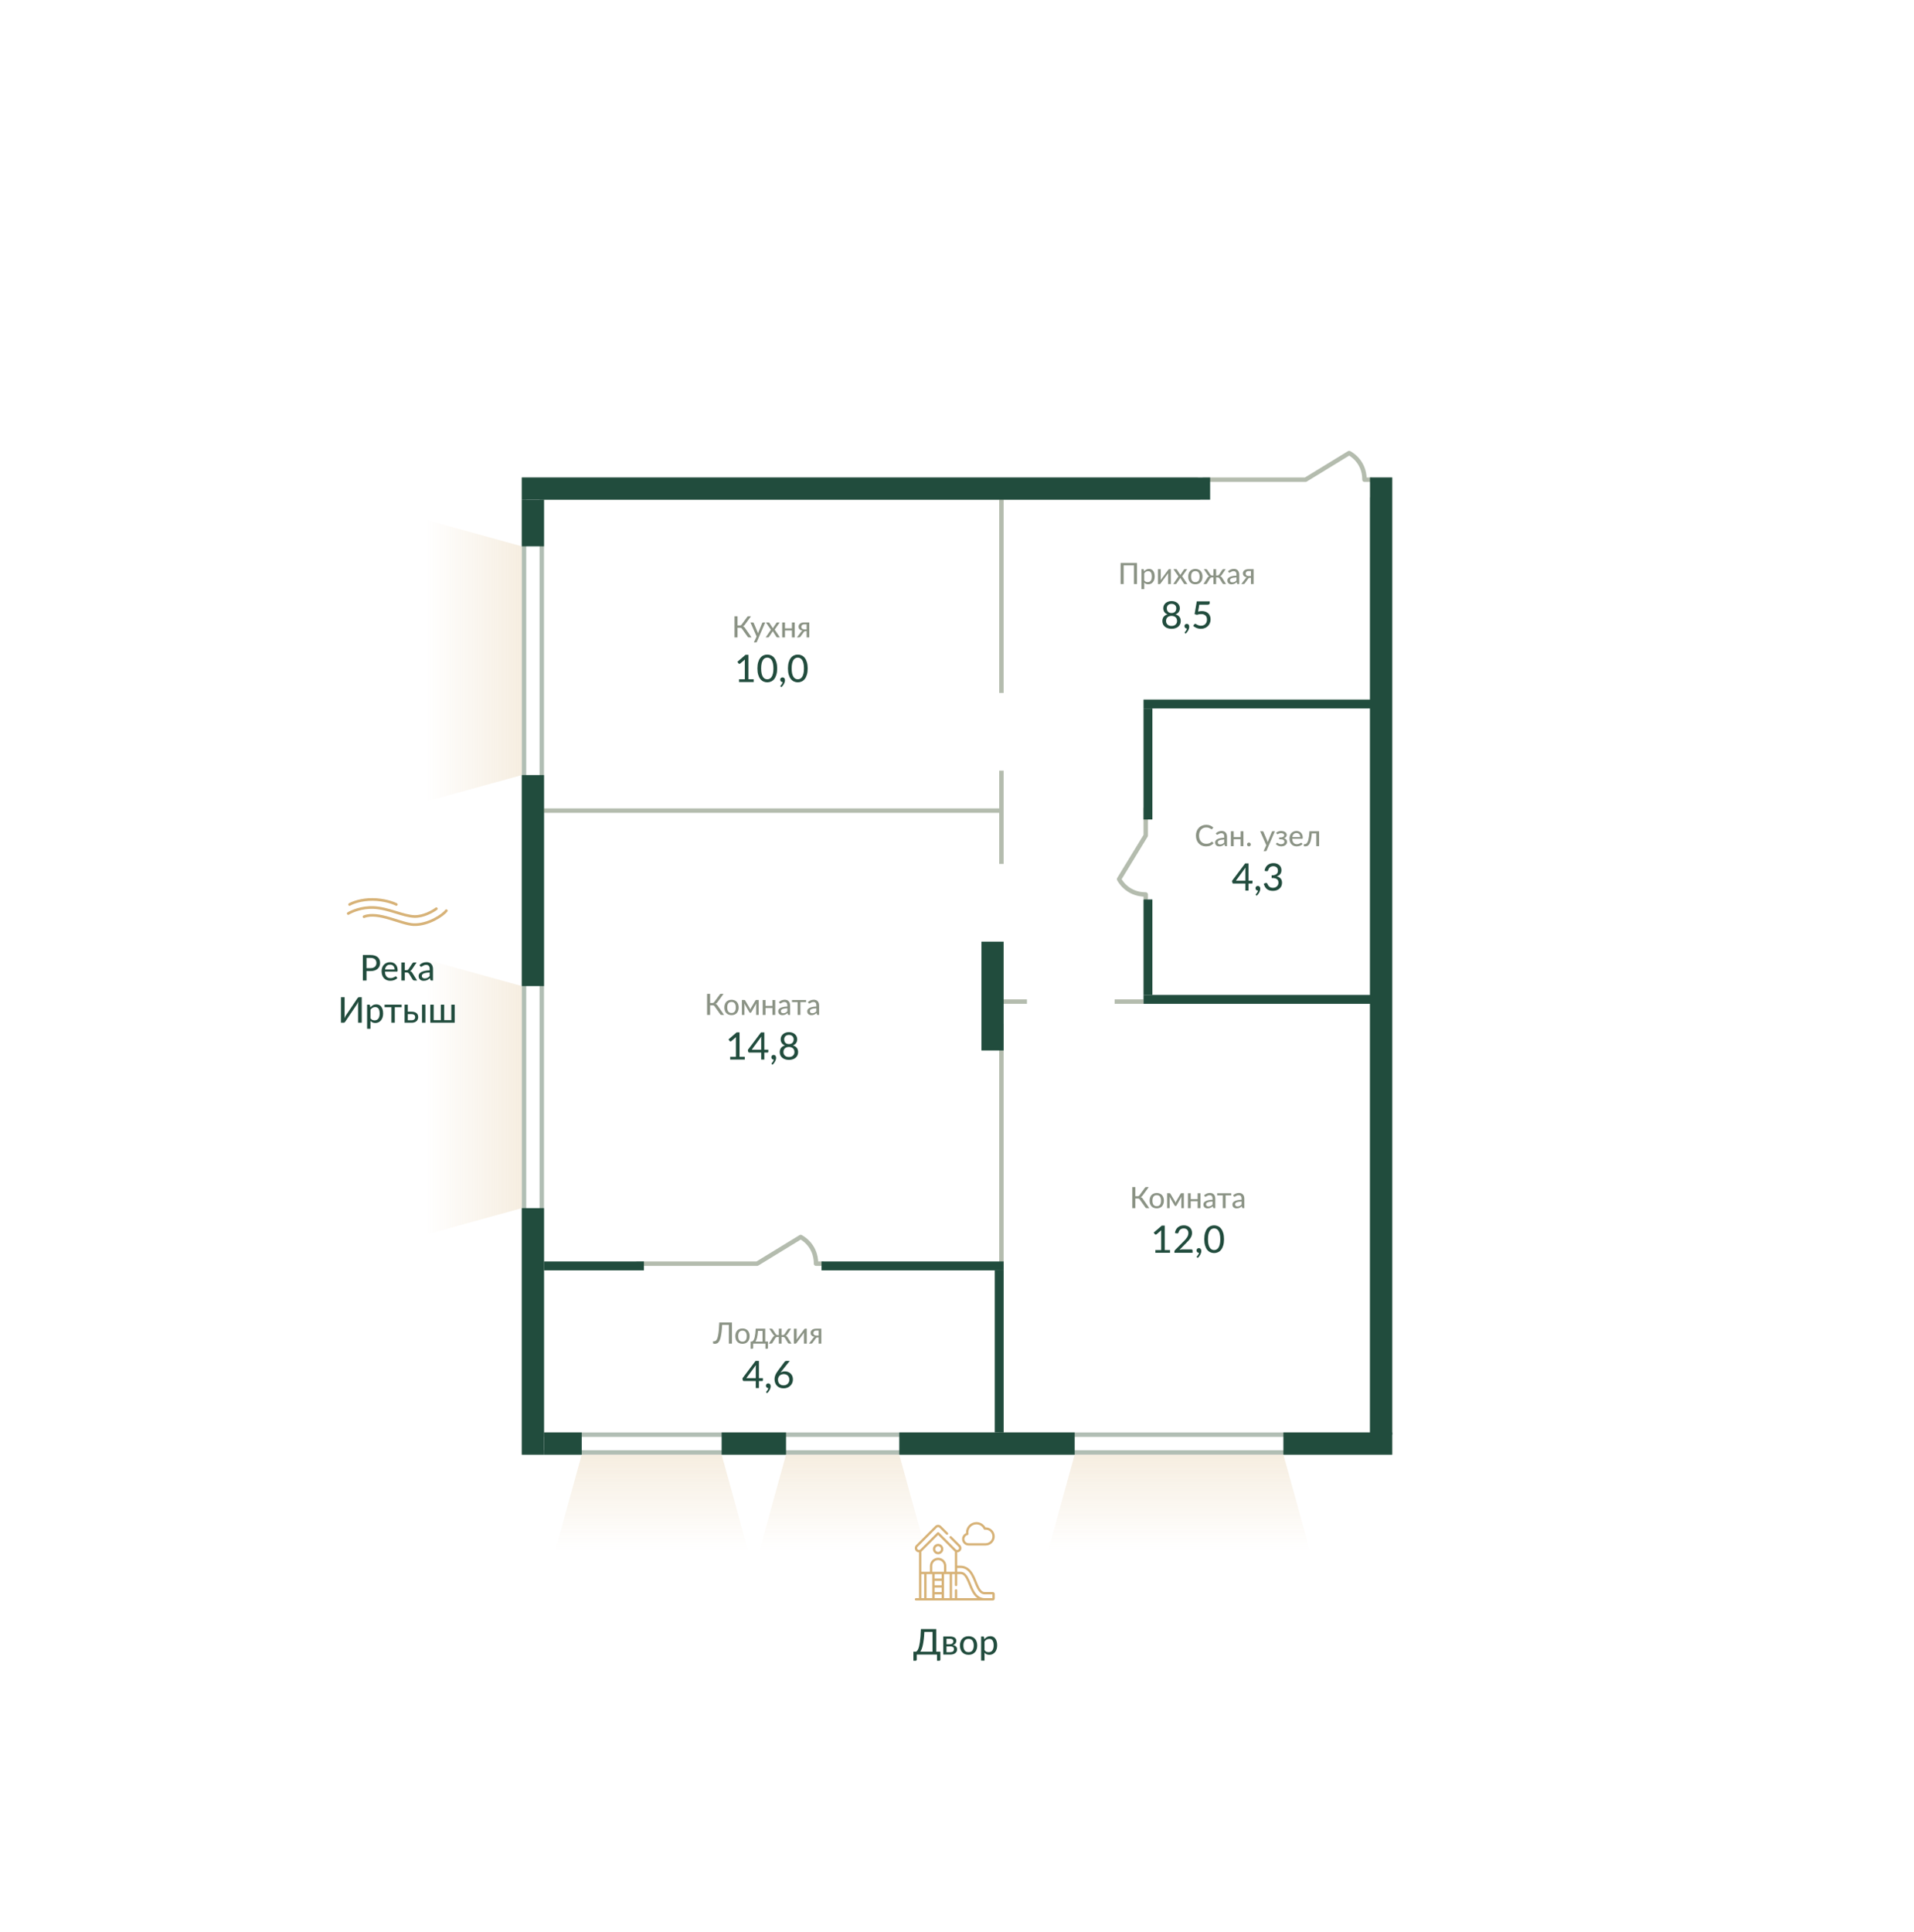 <svg width="862" height="870" viewBox="0 0 862 870" fill="none" xmlns="http://www.w3.org/2000/svg">
<g clip-path="url(#clip0)">
<path d="M617 216H626V654H236V216H539.5" stroke="#B1BEB4" stroke-width="2"/>
<path d="M618 224V646H431.683H244V224L540.5 224" stroke="#B1BEB4" stroke-width="2"/>
<path d="M617.5 216L614.519 216C614.519 207.273 607.596 204 607.596 204L587.981 216L542 216" stroke="#B4BCAE" stroke-width="2" stroke-linecap="round" stroke-linejoin="round"/>
<path d="M370.5 569L367.519 569C367.519 560.273 360.596 557 360.596 557L340.981 569H287" stroke="#B4BCAE" stroke-width="2" stroke-linecap="round" stroke-linejoin="round"/>
<path d="M516 404.5L516 402.769C507.273 402.769 504 395.846 504 395.846L516 376.231L516 364" stroke="#B4BCAE" stroke-width="2" stroke-linecap="round" stroke-linejoin="round"/>
<path d="M451 653V461" stroke="#B4BCAE" stroke-width="2"/>
<path d="M451 389V347" stroke="#B4BCAE" stroke-width="2"/>
<path d="M451 312V222" stroke="#B4BCAE" stroke-width="2"/>
<path d="M451.5 365H241" stroke="#B4BCAE" stroke-width="2"/>
<path d="M462.5 451H449.5" stroke="#B4BCAE" stroke-width="2"/>
<path d="M515 451H502" stroke="#B4BCAE" stroke-width="2"/>
<rect width="310" height="10" transform="matrix(-1 0 0 1 545 215)" fill="#214C3D"/>
<rect width="49" height="10" transform="matrix(-1 0 0 1 627 645)" fill="#214C3D"/>
<rect width="79" height="10" transform="matrix(-1 0 0 1 484 645)" fill="#214C3D"/>
<rect width="17" height="10" transform="matrix(-1 0 0 1 262 645)" fill="#214C3D"/>
<rect width="29" height="10" transform="matrix(-1 0 0 1 354 645)" fill="#214C3D"/>
<rect width="431" height="10" transform="matrix(0 -1 -1 0 627 646)" fill="#214C3D"/>
<rect width="21" height="10" transform="matrix(0 -1 -1 0 245 246)" fill="#214C3D"/>
<rect width="95" height="10" transform="matrix(0 -1 -1 0 245 444)" fill="#214C3D"/>
<rect width="49" height="10" transform="matrix(0 -1 -1 0 452 473)" fill="#214C3D"/>
<rect width="111" height="10" transform="matrix(0 -1 -1 0 245 655)" fill="#214C3D"/>
<rect width="4" height="103" transform="matrix(0 -1 -1 0 618 319)" fill="#214C3D"/>
<rect width="4" height="50" transform="matrix(-1 0 0 1 519 319)" fill="#214C3D"/>
<rect width="4" height="43" transform="matrix(-1 0 0 1 519 405)" fill="#214C3D"/>
<rect width="4" height="73" transform="matrix(-1 0 0 1 452 572)" fill="#214C3D"/>
<rect width="4" height="103" transform="matrix(0 -1 -1 0 618 452)" fill="#214C3D"/>
<rect width="4" height="45" transform="matrix(0 -1 -1 0 290 572)" fill="#214C3D"/>
<rect width="4" height="82" transform="matrix(0 -1 -1 0 452 572)" fill="#214C3D"/>
<path d="M545.832 378.987C545.907 378.987 545.973 379.016 546.03 379.073L546.573 379.669C546.185 380.124 545.71 380.477 545.15 380.729C544.594 380.98 543.925 381.106 543.144 381.106C542.455 381.106 541.83 380.987 541.27 380.748C540.714 380.51 540.237 380.177 539.84 379.749C539.447 379.321 539.142 378.808 538.926 378.213C538.714 377.617 538.608 376.961 538.608 376.246C538.608 375.531 538.721 374.876 538.946 374.28C539.171 373.684 539.489 373.174 539.899 372.75C540.31 372.322 540.8 371.989 541.369 371.751C541.943 371.512 542.574 371.393 543.263 371.393C543.938 371.393 544.536 371.503 545.057 371.724C545.582 371.945 546.039 372.238 546.428 372.605L545.977 373.24C545.946 373.284 545.909 373.322 545.865 373.353C545.825 373.379 545.768 373.393 545.693 373.393C545.609 373.393 545.509 373.351 545.395 373.267C545.284 373.183 545.136 373.09 544.951 372.989C544.77 372.883 544.543 372.788 544.269 372.704C543.995 372.62 543.658 372.578 543.256 372.578C542.779 372.578 542.34 372.662 541.939 372.83C541.541 372.998 541.199 373.238 540.912 373.551C540.625 373.865 540.403 374.249 540.244 374.704C540.085 375.158 540.005 375.672 540.005 376.246C540.005 376.829 540.087 377.35 540.25 377.809C540.418 378.263 540.645 378.647 540.932 378.961C541.224 379.274 541.566 379.515 541.958 379.682C542.351 379.846 542.773 379.927 543.223 379.927C543.501 379.927 543.75 379.912 543.971 379.881C544.192 379.846 544.395 379.795 544.58 379.729C544.77 379.663 544.947 379.577 545.11 379.471C545.273 379.365 545.437 379.239 545.6 379.093C545.635 379.062 545.671 379.038 545.706 379.02C545.746 378.998 545.788 378.987 545.832 378.987ZM552.042 381C551.918 381 551.823 380.98 551.757 380.94C551.691 380.901 551.638 380.823 551.598 380.709L551.459 380.106C551.287 380.265 551.117 380.409 550.949 380.537C550.782 380.66 550.605 380.764 550.42 380.848C550.239 380.932 550.045 380.996 549.837 381.04C549.63 381.084 549.398 381.106 549.142 381.106C548.877 381.106 548.63 381.071 548.4 381C548.171 380.925 547.97 380.812 547.798 380.662C547.63 380.512 547.496 380.327 547.394 380.106C547.297 379.881 547.248 379.616 547.248 379.312C547.248 379.047 547.319 378.793 547.46 378.55C547.606 378.308 547.84 378.091 548.162 377.901C548.489 377.707 548.912 377.548 549.433 377.425C549.959 377.301 550.603 377.231 551.367 377.213V376.71C551.367 376.202 551.256 375.82 551.036 375.564C550.819 375.304 550.499 375.174 550.076 375.174C549.789 375.174 549.548 375.211 549.354 375.286C549.164 375.357 548.999 375.436 548.857 375.525C548.72 375.608 548.599 375.686 548.493 375.756C548.387 375.827 548.281 375.862 548.175 375.862C548.087 375.862 548.012 375.84 547.95 375.796C547.893 375.747 547.842 375.692 547.798 375.63L547.573 375.22C547.948 374.867 548.352 374.602 548.784 374.425C549.221 374.249 549.703 374.161 550.228 374.161C550.607 374.161 550.945 374.222 551.241 374.346C551.537 374.47 551.784 374.644 551.982 374.869C552.185 375.09 552.338 375.357 552.439 375.67C552.545 375.984 552.598 376.33 552.598 376.71V381H552.042ZM549.519 380.225C549.718 380.225 549.901 380.205 550.069 380.166C550.241 380.126 550.4 380.069 550.546 379.994C550.696 379.919 550.837 379.828 550.969 379.722C551.102 379.612 551.234 379.488 551.367 379.351V378.001C550.837 378.018 550.387 378.06 550.016 378.127C549.645 378.193 549.343 378.279 549.109 378.385C548.879 378.491 548.712 378.619 548.606 378.769C548.5 378.914 548.447 379.076 548.447 379.252C548.447 379.424 548.473 379.572 548.526 379.696C548.584 379.819 548.661 379.921 548.758 380C548.855 380.075 548.968 380.133 549.096 380.172C549.228 380.208 549.369 380.225 549.519 380.225ZM559.994 374.28V381H558.736V377.888H555.611V381H554.353V374.28H555.611V376.935H558.736V374.28H559.994ZM561.622 380.239C561.622 380.119 561.644 380.009 561.688 379.908C561.732 379.802 561.792 379.709 561.867 379.629C561.942 379.55 562.033 379.488 562.138 379.444C562.244 379.4 562.357 379.378 562.476 379.378C562.595 379.378 562.706 379.4 562.807 379.444C562.913 379.488 563.004 379.55 563.079 379.629C563.158 379.709 563.22 379.802 563.264 379.908C563.308 380.009 563.33 380.119 563.33 380.239C563.33 380.362 563.308 380.477 563.264 380.583C563.22 380.684 563.158 380.775 563.079 380.854C563.004 380.929 562.913 380.989 562.807 381.033C562.706 381.077 562.595 381.099 562.476 381.099C562.357 381.099 562.244 381.077 562.138 381.033C562.033 380.989 561.942 380.929 561.867 380.854C561.792 380.775 561.732 380.684 561.688 380.583C561.644 380.477 561.622 380.362 561.622 380.239ZM570.431 382.96C570.391 383.057 570.34 383.13 570.279 383.178C570.217 383.231 570.122 383.258 569.994 383.258H569.06L570.292 380.59L567.524 374.28H568.617C568.723 374.28 568.807 374.306 568.868 374.359C568.93 374.408 568.972 374.465 568.994 374.531L570.736 378.636C570.811 378.839 570.87 379.04 570.914 379.239C570.945 379.137 570.978 379.036 571.014 378.934C571.049 378.828 571.086 378.725 571.126 378.623L572.808 374.531C572.834 374.456 572.881 374.397 572.947 374.353C573.013 374.304 573.088 374.28 573.172 374.28H574.172L570.431 382.96ZM574.749 374.975C575 374.737 575.309 374.545 575.676 374.399C576.042 374.249 576.479 374.174 576.987 374.174C577.397 374.174 577.759 374.225 578.072 374.326C578.386 374.423 578.649 374.553 578.86 374.717C579.072 374.88 579.231 375.07 579.337 375.286C579.447 375.498 579.503 375.717 579.503 375.942C579.503 376.074 579.481 376.213 579.436 376.359C579.397 376.5 579.328 376.639 579.231 376.776C579.138 376.908 579.015 377.032 578.86 377.147C578.706 377.257 578.516 377.35 578.291 377.425C578.71 377.553 579.041 377.758 579.284 378.04C579.527 378.319 579.648 378.663 579.648 379.073C579.648 379.387 579.575 379.669 579.43 379.921C579.289 380.168 579.097 380.38 578.854 380.556C578.615 380.729 578.337 380.861 578.02 380.954C577.706 381.046 577.377 381.093 577.033 381.093C576.821 381.093 576.603 381.073 576.378 381.033C576.152 380.993 575.932 380.932 575.715 380.848C575.504 380.764 575.301 380.656 575.106 380.523C574.917 380.391 574.747 380.232 574.597 380.047L574.954 379.59C575.007 379.51 575.086 379.471 575.192 379.471C575.272 379.471 575.356 379.506 575.444 379.577C575.537 379.643 575.649 379.716 575.782 379.795C575.914 379.874 576.073 379.949 576.258 380.02C576.444 380.086 576.673 380.119 576.947 380.119C577.185 380.119 577.397 380.091 577.583 380.033C577.768 379.976 577.925 379.897 578.053 379.795C578.185 379.689 578.284 379.568 578.351 379.431C578.417 379.29 578.45 379.135 578.45 378.967C578.45 378.645 578.317 378.389 578.053 378.199C577.788 378.005 577.379 377.908 576.828 377.908H576.066V377.067H576.828C577.309 377.067 577.684 376.977 577.953 376.796C578.223 376.615 578.357 376.381 578.357 376.094C578.357 375.966 578.328 375.845 578.271 375.73C578.214 375.615 578.125 375.516 578.006 375.432C577.892 375.344 577.746 375.275 577.569 375.227C577.393 375.174 577.187 375.147 576.954 375.147C576.693 375.147 576.472 375.174 576.291 375.227C576.115 375.275 575.963 375.333 575.835 375.399C575.711 375.461 575.607 375.518 575.523 375.571C575.444 375.619 575.376 375.644 575.318 375.644C575.256 375.644 575.206 375.633 575.166 375.611C575.131 375.584 575.089 375.533 575.04 375.458L574.749 374.975ZM583.895 374.174C584.301 374.174 584.676 374.242 585.021 374.379C585.365 374.512 585.663 374.706 585.915 374.962C586.166 375.218 586.363 375.533 586.504 375.909C586.645 376.279 586.716 376.705 586.716 377.186C586.716 377.381 586.694 377.511 586.649 377.577C586.61 377.643 586.532 377.676 586.418 377.676H581.982C581.995 378.087 582.052 378.444 582.154 378.749C582.26 379.053 582.401 379.307 582.578 379.51C582.759 379.709 582.975 379.859 583.226 379.961C583.478 380.058 583.758 380.106 584.067 380.106C584.359 380.106 584.608 380.073 584.815 380.007C585.027 379.941 585.208 379.868 585.358 379.788C585.513 379.709 585.643 379.636 585.749 379.57C585.855 379.504 585.948 379.471 586.027 379.471C586.133 379.471 586.21 379.51 586.259 379.59L586.616 380.047C586.462 380.232 586.283 380.391 586.08 380.523C585.877 380.651 585.659 380.759 585.425 380.848C585.191 380.932 584.948 380.993 584.696 381.033C584.449 381.073 584.204 381.093 583.961 381.093C583.498 381.093 583.068 381.015 582.67 380.861C582.277 380.702 581.938 380.473 581.651 380.172C581.364 379.868 581.139 379.493 580.975 379.047C580.816 378.597 580.737 378.08 580.737 377.498C580.737 377.03 580.81 376.595 580.955 376.193C581.101 375.787 581.309 375.436 581.578 375.141C581.851 374.84 582.183 374.604 582.571 374.432C582.964 374.26 583.405 374.174 583.895 374.174ZM583.915 375.094C583.363 375.094 582.928 375.255 582.611 375.577C582.297 375.895 582.101 376.337 582.021 376.902H585.59C585.59 376.637 585.553 376.394 585.478 376.173C585.402 375.953 585.292 375.763 585.146 375.604C585.005 375.445 584.831 375.321 584.623 375.233C584.416 375.141 584.18 375.094 583.915 375.094ZM594.075 374.28V381H592.824V375.266H590.778C590.725 376.114 590.646 376.846 590.54 377.464C590.434 378.082 590.306 378.608 590.156 379.04C590.006 379.468 589.84 379.817 589.659 380.086C589.478 380.356 589.286 380.565 589.083 380.715C588.88 380.861 588.671 380.96 588.454 381.013C588.238 381.066 588.022 381.093 587.805 381.093C587.413 381.093 587.216 381.029 587.216 380.901V380.106H587.567C587.717 380.106 587.869 380.082 588.024 380.033C588.178 379.98 588.328 379.879 588.474 379.729C588.62 379.579 588.759 379.371 588.891 379.106C589.028 378.837 589.152 378.488 589.262 378.06C589.372 377.628 589.467 377.103 589.547 376.485C589.631 375.867 589.695 375.132 589.739 374.28H594.075Z" fill="#8B9385"/>
<path d="M562.289 396.556H564.085V397.493C564.085 397.589 564.054 397.672 563.991 397.74C563.935 397.802 563.85 397.833 563.736 397.833H562.289V401H560.876V397.833H555.496C555.377 397.833 555.275 397.799 555.189 397.731C555.104 397.663 555.05 397.575 555.028 397.467L554.866 396.642L560.782 388.776H562.289V396.556ZM560.876 391.704C560.876 391.551 560.881 391.384 560.893 391.202C560.904 391.02 560.924 390.833 560.952 390.64L556.611 396.556H560.876V391.704ZM565.448 399.91C565.448 399.632 565.542 399.397 565.729 399.204C565.922 399.011 566.178 398.914 566.495 398.914C566.671 398.914 566.827 398.948 566.964 399.017C567.1 399.079 567.213 399.167 567.304 399.28C567.401 399.394 567.472 399.527 567.517 399.681C567.562 399.834 567.585 399.996 567.585 400.166C567.585 400.421 567.548 400.691 567.474 400.974C567.401 401.253 567.293 401.528 567.151 401.8C567.009 402.078 566.833 402.348 566.623 402.609C566.419 402.87 566.186 403.108 565.925 403.324L565.653 403.069C565.607 403.023 565.576 402.981 565.559 402.941C565.542 402.907 565.533 402.864 565.533 402.813C565.533 402.734 565.576 402.651 565.661 402.566C565.718 402.504 565.789 402.422 565.874 402.319C565.965 402.217 566.056 402.098 566.146 401.962C566.237 401.826 566.319 401.675 566.393 401.511C566.467 401.352 566.521 401.182 566.555 401H566.478C566.325 401 566.183 400.974 566.053 400.923C565.928 400.867 565.82 400.79 565.729 400.694C565.644 400.591 565.576 400.475 565.525 400.345C565.474 400.208 565.448 400.064 565.448 399.91ZM573.536 388.648C574.064 388.648 574.546 388.725 574.983 388.878C575.42 389.026 575.795 389.238 576.107 389.517C576.425 389.789 576.671 390.118 576.847 390.504C577.023 390.884 577.111 391.307 577.111 391.772C577.111 392.164 577.063 392.513 576.967 392.819C576.87 393.12 576.731 393.384 576.549 393.611C576.368 393.838 576.146 394.031 575.885 394.19C575.63 394.343 575.341 394.471 575.017 394.573C575.806 394.789 576.396 395.141 576.788 395.629C577.185 396.117 577.384 396.732 577.384 397.476C577.384 398.049 577.276 398.563 577.06 399.017C576.845 399.465 576.552 399.848 576.183 400.166C575.815 400.478 575.38 400.719 574.881 400.889C574.387 401.054 573.859 401.136 573.298 401.136C572.656 401.136 572.106 401.057 571.646 400.898C571.187 400.739 570.795 400.52 570.471 400.242C570.148 399.959 569.881 399.621 569.671 399.229C569.461 398.838 569.285 398.409 569.143 397.944L569.842 397.646C570.023 397.567 570.199 397.544 570.369 397.578C570.54 397.612 570.664 397.711 570.744 397.876C570.823 398.04 570.92 398.231 571.033 398.446C571.147 398.662 571.297 398.869 571.484 399.068C571.672 399.261 571.907 399.425 572.191 399.561C572.48 399.692 572.844 399.757 573.281 399.757C573.695 399.757 574.058 399.689 574.37 399.553C574.682 399.417 574.941 399.241 575.145 399.025C575.355 398.809 575.511 398.571 575.613 398.31C575.715 398.043 575.766 397.779 575.766 397.518C575.766 397.195 575.724 396.9 575.639 396.633C575.559 396.366 575.406 396.136 575.179 395.944C574.958 395.751 574.645 395.6 574.243 395.492C573.845 395.385 573.329 395.331 572.693 395.331V394.156C573.215 394.15 573.655 394.096 574.013 393.994C574.376 393.886 574.671 393.742 574.898 393.56C575.125 393.373 575.287 393.151 575.383 392.896C575.485 392.641 575.536 392.36 575.536 392.053C575.536 391.713 575.483 391.418 575.375 391.168C575.273 390.913 575.128 390.703 574.941 390.538C574.753 390.368 574.532 390.24 574.277 390.155C574.021 390.07 573.743 390.027 573.442 390.027C573.142 390.027 572.863 390.073 572.608 390.163C572.358 390.249 572.134 390.371 571.936 390.53C571.743 390.683 571.578 390.867 571.442 391.083C571.311 391.293 571.218 391.526 571.161 391.781C571.082 391.991 570.982 392.133 570.863 392.207C570.75 392.275 570.582 392.292 570.361 392.258L569.51 392.104C569.589 391.543 569.745 391.046 569.978 390.615C570.21 390.183 570.503 389.823 570.855 389.534C571.206 389.238 571.609 389.017 572.063 388.87C572.517 388.722 573.008 388.648 573.536 388.648Z" fill="#214C3D"/>
<path d="M332.158 281.624H333.132C333.229 281.624 333.317 281.617 333.397 281.604C333.48 281.591 333.558 281.569 333.628 281.538C333.703 281.502 333.774 281.456 333.84 281.399C333.906 281.337 333.973 281.262 334.039 281.174L336.455 277.883C336.526 277.768 336.61 277.676 336.707 277.605C336.808 277.534 336.925 277.499 337.058 277.499H338.21L335.389 281.385C335.178 281.694 334.897 281.906 334.549 282.021C334.787 282.083 334.988 282.187 335.151 282.332C335.314 282.474 335.473 282.666 335.628 282.908L338.462 287H337.237C337.095 287 336.978 286.965 336.886 286.894C336.793 286.823 336.707 286.718 336.628 286.576L334.198 283.147C334.083 282.97 333.959 282.849 333.827 282.782C333.694 282.712 333.513 282.677 333.284 282.677H332.158V287H330.795V277.499H332.158V281.624ZM340.885 288.96C340.846 289.057 340.795 289.13 340.733 289.178C340.671 289.231 340.576 289.258 340.448 289.258H339.515L340.746 286.59L337.979 280.28H339.071C339.177 280.28 339.261 280.306 339.323 280.359C339.385 280.408 339.427 280.465 339.449 280.531L341.19 284.636C341.265 284.839 341.325 285.04 341.369 285.239C341.4 285.137 341.433 285.036 341.468 284.934C341.503 284.828 341.541 284.725 341.581 284.623L343.262 280.531C343.289 280.456 343.335 280.397 343.401 280.353C343.468 280.304 343.543 280.28 343.626 280.28H344.626L340.885 288.96ZM347.196 283.544L344.938 280.28H346.143C346.245 280.28 346.318 280.295 346.362 280.326C346.41 280.357 346.452 280.403 346.488 280.465L348.097 282.935C348.119 282.873 348.143 282.811 348.169 282.749C348.196 282.683 348.231 282.617 348.275 282.551L349.672 280.485C349.712 280.419 349.756 280.368 349.805 280.333C349.853 280.297 349.913 280.28 349.984 280.28H351.136L348.878 283.491L351.228 287H350.023C349.922 287 349.84 286.974 349.778 286.921C349.721 286.868 349.675 286.808 349.639 286.742L347.997 284.16C347.975 284.23 347.953 284.296 347.931 284.358C347.909 284.416 347.88 284.469 347.845 284.517L346.335 286.742C346.291 286.804 346.24 286.863 346.183 286.921C346.13 286.974 346.06 287 345.971 287H344.846L347.196 283.544ZM357.915 280.28V287H356.657V283.888H353.532V287H352.274V280.28H353.532V282.935H356.657V280.28H357.915ZM364.475 287H363.277V284.193H362.8C362.677 284.193 362.573 284.204 362.489 284.226C362.405 284.244 362.332 284.272 362.271 284.312C362.213 284.347 362.162 284.394 362.118 284.451C362.074 284.508 362.028 284.572 361.979 284.643L360.576 286.563C360.496 286.709 360.399 286.819 360.284 286.894C360.17 286.965 360.002 287 359.781 287H358.914L360.821 284.491C360.975 284.221 361.189 284.038 361.463 283.941C361.132 283.897 360.849 283.818 360.615 283.703C360.386 283.588 360.198 283.451 360.053 283.292C359.907 283.133 359.801 282.961 359.735 282.776C359.669 282.586 359.636 282.394 359.636 282.2C359.636 281.966 359.682 281.734 359.775 281.505C359.867 281.275 360.013 281.07 360.212 280.889C360.415 280.708 360.675 280.562 360.993 280.452C361.315 280.337 361.703 280.28 362.158 280.28H364.475V287ZM360.893 282.266C360.893 282.619 361.021 282.895 361.278 283.094C361.538 283.292 361.889 283.392 362.33 283.392H363.277V281.121H362.191C361.944 281.121 361.737 281.156 361.569 281.227C361.406 281.297 361.273 281.388 361.172 281.498C361.074 281.604 361.004 281.725 360.96 281.862C360.916 281.999 360.893 282.134 360.893 282.266Z" fill="#8B9385"/>
<path d="M332.852 305.865H335.448V297.753C335.448 297.503 335.457 297.245 335.474 296.978L333.371 298.774C333.292 298.837 333.212 298.876 333.133 298.893C333.059 298.911 332.988 298.913 332.92 298.902C332.852 298.885 332.789 298.859 332.733 298.825C332.676 298.791 332.633 298.754 332.605 298.715L332.103 298.008L335.755 294.859H337.066V305.865H339.441V307.1H332.852V305.865ZM350.006 300.988C350.006 302.054 349.89 302.98 349.657 303.763C349.43 304.546 349.115 305.196 348.712 305.712C348.315 306.223 347.844 306.603 347.299 306.853C346.76 307.102 346.178 307.227 345.554 307.227C344.93 307.227 344.348 307.102 343.809 306.853C343.27 306.603 342.799 306.223 342.396 305.712C341.998 305.196 341.686 304.546 341.459 303.763C341.232 302.98 341.119 302.054 341.119 300.988C341.119 299.921 341.232 298.996 341.459 298.212C341.686 297.429 341.998 296.782 342.396 296.272C342.799 295.755 343.27 295.372 343.809 295.122C344.348 294.873 344.93 294.748 345.554 294.748C346.178 294.748 346.76 294.873 347.299 295.122C347.844 295.372 348.315 295.755 348.712 296.272C349.115 296.782 349.43 297.429 349.657 298.212C349.89 298.996 350.006 299.921 350.006 300.988ZM348.329 300.988C348.329 300.068 348.252 299.296 348.099 298.672C347.946 298.048 347.742 297.546 347.486 297.165C347.231 296.785 346.936 296.516 346.601 296.357C346.266 296.192 345.917 296.11 345.554 296.11C345.191 296.11 344.842 296.192 344.507 296.357C344.172 296.516 343.877 296.785 343.622 297.165C343.366 297.546 343.162 298.048 343.009 298.672C342.861 299.296 342.787 300.068 342.787 300.988C342.787 301.913 342.861 302.687 343.009 303.312C343.162 303.936 343.366 304.438 343.622 304.818C343.877 305.193 344.172 305.462 344.507 305.627C344.842 305.786 345.191 305.865 345.554 305.865C345.917 305.865 346.266 305.786 346.601 305.627C346.936 305.462 347.231 305.193 347.486 304.818C347.742 304.438 347.946 303.936 348.099 303.312C348.252 302.687 348.329 301.913 348.329 300.988ZM351.386 306.01C351.386 305.732 351.48 305.496 351.667 305.303C351.86 305.111 352.116 305.014 352.433 305.014C352.609 305.014 352.765 305.048 352.902 305.116C353.038 305.179 353.151 305.267 353.242 305.38C353.339 305.494 353.409 305.627 353.455 305.78C353.5 305.933 353.523 306.095 353.523 306.265C353.523 306.521 353.486 306.79 353.412 307.074C353.339 307.352 353.231 307.627 353.089 307.9C352.947 308.178 352.771 308.447 352.561 308.708C352.357 308.97 352.124 309.208 351.863 309.424L351.591 309.168C351.545 309.123 351.514 309.08 351.497 309.04C351.48 309.006 351.471 308.964 351.471 308.913C351.471 308.833 351.514 308.751 351.599 308.666C351.656 308.603 351.727 308.521 351.812 308.419C351.903 308.317 351.994 308.198 352.084 308.062C352.175 307.925 352.257 307.775 352.331 307.61C352.405 307.451 352.459 307.281 352.493 307.1H352.416C352.263 307.1 352.121 307.074 351.991 307.023C351.866 306.966 351.758 306.89 351.667 306.793C351.582 306.691 351.514 306.575 351.463 306.444C351.412 306.308 351.386 306.163 351.386 306.01ZM363.756 300.988C363.756 302.054 363.639 302.98 363.407 303.763C363.18 304.546 362.865 305.196 362.462 305.712C362.065 306.223 361.594 306.603 361.049 306.853C360.51 307.102 359.928 307.227 359.304 307.227C358.679 307.227 358.098 307.102 357.559 306.853C357.019 306.603 356.548 306.223 356.146 305.712C355.748 305.196 355.436 304.546 355.209 303.763C354.982 302.98 354.869 302.054 354.869 300.988C354.869 299.921 354.982 298.996 355.209 298.212C355.436 297.429 355.748 296.782 356.146 296.272C356.548 295.755 357.019 295.372 357.559 295.122C358.098 294.873 358.679 294.748 359.304 294.748C359.928 294.748 360.51 294.873 361.049 295.122C361.594 295.372 362.065 295.755 362.462 296.272C362.865 296.782 363.18 297.429 363.407 298.212C363.639 298.996 363.756 299.921 363.756 300.988ZM362.079 300.988C362.079 300.068 362.002 299.296 361.849 298.672C361.696 298.048 361.491 297.546 361.236 297.165C360.981 296.785 360.686 296.516 360.351 296.357C360.016 296.192 359.667 296.11 359.304 296.11C358.94 296.11 358.591 296.192 358.257 296.357C357.922 296.516 357.627 296.785 357.371 297.165C357.116 297.546 356.912 298.048 356.758 298.672C356.611 299.296 356.537 300.068 356.537 300.988C356.537 301.913 356.611 302.687 356.758 303.312C356.912 303.936 357.116 304.438 357.371 304.818C357.627 305.193 357.922 305.462 358.257 305.627C358.591 305.786 358.94 305.865 359.304 305.865C359.667 305.865 360.016 305.786 360.351 305.627C360.686 305.462 360.981 305.193 361.236 304.818C361.491 304.438 361.696 303.936 361.849 303.312C362.002 302.687 362.079 301.913 362.079 300.988Z" fill="#214C3D"/>
<path d="M329.646 595.499V605H328.276V596.572H325.223C325.162 597.785 325.078 598.84 324.972 599.736C324.866 600.628 324.738 601.389 324.588 602.021C324.442 602.652 324.274 603.168 324.085 603.57C323.895 603.967 323.687 604.278 323.462 604.503C323.237 604.729 322.994 604.883 322.734 604.967C322.473 605.051 322.2 605.093 321.913 605.093C321.661 605.093 321.469 605.068 321.337 605.02C321.204 604.976 321.138 604.91 321.138 604.821V603.954H321.608C321.78 603.954 321.95 603.921 322.118 603.855C322.29 603.788 322.456 603.654 322.615 603.451C322.774 603.248 322.924 602.956 323.065 602.577C323.206 602.197 323.334 601.694 323.449 601.067C323.568 600.44 323.667 599.672 323.747 598.763C323.831 597.854 323.895 596.766 323.939 595.499H329.646ZM334.392 598.174C334.886 598.174 335.332 598.256 335.729 598.419C336.126 598.578 336.464 598.807 336.742 599.107C337.02 599.408 337.234 599.772 337.384 600.2C337.535 600.624 337.61 601.1 337.61 601.63C337.61 602.16 337.535 602.639 337.384 603.067C337.234 603.495 337.02 603.859 336.742 604.159C336.464 604.459 336.126 604.691 335.729 604.854C335.332 605.013 334.886 605.093 334.392 605.093C333.897 605.093 333.449 605.013 333.048 604.854C332.651 604.691 332.311 604.459 332.028 604.159C331.75 603.859 331.536 603.495 331.386 603.067C331.236 602.639 331.161 602.16 331.161 601.63C331.161 601.1 331.236 600.624 331.386 600.2C331.536 599.772 331.75 599.408 332.028 599.107C332.311 598.807 332.651 598.578 333.048 598.419C333.449 598.256 333.897 598.174 334.392 598.174ZM334.392 604.113C335.036 604.113 335.517 603.897 335.835 603.464C336.153 603.031 336.312 602.422 336.312 601.637C336.312 600.855 336.153 600.246 335.835 599.809C335.517 599.372 335.036 599.154 334.392 599.154C333.739 599.154 333.251 599.372 332.929 599.809C332.611 600.246 332.452 600.855 332.452 601.637C332.452 602.422 332.611 603.031 332.929 603.464C333.251 603.897 333.739 604.113 334.392 604.113ZM344.638 598.28V604.047H345.87V606.913C345.87 607.033 345.837 607.128 345.771 607.198C345.704 607.269 345.616 607.304 345.506 607.304H344.731V605H339.189V606.94C339.189 607.033 339.161 607.116 339.103 607.192C339.046 607.267 338.96 607.304 338.845 607.304H338.051V604.086H338.269H338.335H340.209C340.046 604.311 339.876 604.473 339.699 604.57C339.527 604.662 339.357 604.715 339.189 604.729V605H338.051V604.086H338.335C338.485 604.082 338.633 604.051 338.779 603.994C338.925 603.932 339.064 603.826 339.196 603.676C339.333 603.521 339.461 603.309 339.58 603.04C339.699 602.771 339.807 602.422 339.904 601.994C340.006 601.562 340.092 601.043 340.163 600.438C340.238 599.829 340.297 599.11 340.341 598.28H344.638ZM341.368 599.266C341.324 599.928 341.264 600.52 341.189 601.041C341.114 601.557 341.026 602.012 340.924 602.405C340.823 602.793 340.71 603.126 340.586 603.404C340.467 603.678 340.341 603.905 340.209 604.086H343.42V599.266H341.368ZM339.189 604.086V604.729C339.172 604.733 339.154 604.735 339.136 604.735C339.123 604.735 339.11 604.735 339.097 604.735H338.236L338.07 604.086H339.189ZM349.38 600.716C349.57 601.012 349.842 601.16 350.195 601.16H350.758V598.28H351.976V601.16H352.512C352.879 601.16 353.157 601.012 353.346 600.716L354.724 598.624C354.781 598.518 354.86 598.434 354.962 598.372C355.063 598.311 355.172 598.28 355.286 598.28H356.273L354.558 600.829C354.452 600.997 354.34 601.133 354.22 601.239C354.106 601.341 353.964 601.42 353.797 601.478C354.013 601.535 354.194 601.626 354.34 601.749C354.485 601.868 354.615 602.025 354.73 602.219L356.458 605H355.591C355.366 605 355.194 604.967 355.074 604.901C354.955 604.83 354.86 604.718 354.79 604.563L353.538 602.511C353.437 602.343 353.309 602.217 353.154 602.133C353 602.045 352.823 602.001 352.625 602.001H351.976V605.007H350.758V602.001H350.109C349.703 602.001 349.396 602.171 349.188 602.511L347.937 604.563C347.867 604.718 347.772 604.83 347.652 604.901C347.538 604.967 347.368 605 347.143 605H346.269L348.003 602.219C348.118 602.025 348.246 601.868 348.387 601.749C348.533 601.626 348.714 601.535 348.93 601.478C348.763 601.42 348.619 601.341 348.5 601.239C348.385 601.133 348.277 600.997 348.175 600.829L346.454 598.28H347.441C347.56 598.28 347.668 598.311 347.765 598.372C347.867 598.434 347.946 598.518 348.003 598.624L349.38 600.716ZM357.53 605.007V598.286H358.788V602.736C358.788 602.824 358.784 602.921 358.775 603.027C358.766 603.128 358.755 603.23 358.742 603.332C358.821 603.159 358.903 603.007 358.987 602.875C358.991 602.866 359.04 602.797 359.133 602.669C359.23 602.541 359.351 602.378 359.497 602.18C359.647 601.976 359.815 601.747 360 601.491C360.19 601.235 360.382 600.974 360.576 600.71C361.035 600.087 361.554 599.383 362.132 598.598C362.18 598.523 362.242 598.452 362.317 598.386C362.397 598.315 362.485 598.28 362.582 598.28H363.344V605H362.086V600.551C362.086 600.462 362.09 600.368 362.099 600.266C362.108 600.16 362.119 600.056 362.132 599.955C362.092 600.043 362.05 600.125 362.006 600.2C361.966 600.275 361.927 600.343 361.887 600.405C361.878 600.414 361.827 600.482 361.735 600.61C361.642 600.738 361.521 600.904 361.37 601.107C361.22 601.31 361.05 601.539 360.861 601.795C360.675 602.051 360.486 602.312 360.291 602.577C359.832 603.199 359.316 603.903 358.742 604.689C358.693 604.764 358.629 604.837 358.55 604.907C358.475 604.974 358.389 605.007 358.292 605.007H357.53ZM369.9 605H368.702V602.193H368.225C368.101 602.193 367.998 602.204 367.914 602.226C367.83 602.244 367.757 602.272 367.695 602.312C367.638 602.347 367.587 602.394 367.543 602.451C367.499 602.508 367.453 602.572 367.404 602.643L366 604.563C365.921 604.709 365.824 604.819 365.709 604.894C365.594 604.965 365.427 605 365.206 605H364.339L366.245 602.491C366.4 602.221 366.614 602.038 366.888 601.941C366.557 601.897 366.274 601.818 366.04 601.703C365.811 601.588 365.623 601.451 365.477 601.292C365.332 601.133 365.226 600.961 365.16 600.776C365.093 600.586 365.06 600.394 365.06 600.2C365.06 599.966 365.107 599.734 365.199 599.505C365.292 599.275 365.438 599.07 365.636 598.889C365.839 598.708 366.1 598.562 366.418 598.452C366.74 598.337 367.128 598.28 367.583 598.28H369.9V605ZM366.318 600.266C366.318 600.619 366.446 600.895 366.702 601.094C366.963 601.292 367.314 601.392 367.755 601.392H368.702V599.121H367.616C367.369 599.121 367.161 599.156 366.994 599.227C366.83 599.297 366.698 599.388 366.596 599.498C366.499 599.604 366.429 599.725 366.384 599.862C366.34 599.999 366.318 600.134 366.318 600.266Z" fill="#8B9385"/>
<path d="M341.789 620.556H343.585V621.493C343.585 621.589 343.554 621.672 343.491 621.74C343.435 621.802 343.35 621.833 343.236 621.833H341.789V625H340.376V621.833H334.996C334.877 621.833 334.775 621.799 334.689 621.731C334.604 621.663 334.55 621.575 334.528 621.467L334.366 620.642L340.282 612.776H341.789V620.556ZM340.376 615.704C340.376 615.551 340.381 615.384 340.393 615.202C340.404 615.02 340.424 614.833 340.452 614.64L336.111 620.556H340.376V615.704ZM344.948 623.91C344.948 623.632 345.042 623.397 345.229 623.204C345.422 623.011 345.678 622.914 345.995 622.914C346.171 622.914 346.327 622.948 346.464 623.017C346.6 623.079 346.713 623.167 346.804 623.28C346.901 623.394 346.972 623.527 347.017 623.681C347.062 623.834 347.085 623.996 347.085 624.166C347.085 624.421 347.048 624.691 346.974 624.974C346.901 625.253 346.793 625.528 346.651 625.8C346.509 626.078 346.333 626.348 346.123 626.609C345.919 626.87 345.686 627.108 345.425 627.324L345.153 627.069C345.107 627.023 345.076 626.981 345.059 626.941C345.042 626.907 345.033 626.864 345.033 626.813C345.033 626.734 345.076 626.651 345.161 626.566C345.218 626.504 345.289 626.422 345.374 626.319C345.465 626.217 345.556 626.098 345.646 625.962C345.737 625.826 345.819 625.675 345.893 625.511C345.967 625.352 346.021 625.182 346.055 625H345.978C345.825 625 345.683 624.974 345.553 624.923C345.428 624.867 345.32 624.79 345.229 624.694C345.144 624.591 345.076 624.475 345.025 624.345C344.974 624.208 344.948 624.064 344.948 623.91ZM352.04 617.339C351.938 617.469 351.839 617.594 351.742 617.713C351.646 617.832 351.555 617.952 351.47 618.071C351.748 617.889 352.054 617.747 352.389 617.645C352.73 617.543 353.096 617.492 353.487 617.492C353.975 617.492 354.438 617.571 354.875 617.73C355.312 617.889 355.695 618.125 356.024 618.437C356.359 618.743 356.623 619.123 356.816 619.577C357.009 620.031 357.105 620.551 357.105 621.135C357.105 621.697 357.003 622.222 356.799 622.71C356.594 623.198 356.305 623.621 355.93 623.978C355.561 624.336 355.119 624.62 354.602 624.83C354.086 625.034 353.516 625.136 352.891 625.136C352.267 625.136 351.705 625.037 351.206 624.838C350.706 624.64 350.278 624.359 349.92 623.996C349.569 623.627 349.296 623.184 349.103 622.668C348.916 622.151 348.822 621.575 348.822 620.94C348.822 620.4 348.939 619.83 349.171 619.228C349.41 618.621 349.784 617.974 350.295 617.288L353.368 613.176C353.447 613.063 353.564 612.969 353.717 612.895C353.87 612.821 354.04 612.784 354.228 612.784H355.666L352.04 617.339ZM350.372 621.22C350.372 621.601 350.425 621.95 350.533 622.267C350.647 622.58 350.809 622.849 351.018 623.076C351.234 623.303 351.495 623.479 351.802 623.604C352.114 623.729 352.466 623.791 352.857 623.791C353.254 623.791 353.615 623.729 353.938 623.604C354.262 623.473 354.537 623.295 354.764 623.068C354.997 622.841 355.175 622.574 355.3 622.267C355.425 621.955 355.488 621.618 355.488 621.254C355.488 620.863 355.425 620.511 355.3 620.199C355.181 619.881 355.008 619.614 354.781 619.399C354.56 619.183 354.293 619.018 353.981 618.905C353.674 618.786 353.334 618.726 352.959 618.726C352.562 618.726 352.202 618.794 351.878 618.931C351.56 619.061 351.288 619.243 351.061 619.475C350.84 619.702 350.669 619.966 350.55 620.267C350.431 620.568 350.372 620.886 350.372 621.22Z" fill="#214C3D"/>
<path d="M319.811 451.624H320.784C320.882 451.624 320.97 451.617 321.049 451.604C321.133 451.591 321.21 451.569 321.281 451.538C321.356 451.502 321.427 451.456 321.493 451.399C321.559 451.337 321.625 451.262 321.692 451.174L324.108 447.883C324.179 447.768 324.263 447.676 324.36 447.605C324.461 447.534 324.578 447.499 324.711 447.499H325.863L323.042 451.385C322.83 451.694 322.55 451.906 322.201 452.021C322.44 452.083 322.641 452.187 322.804 452.332C322.967 452.474 323.126 452.666 323.281 452.908L326.114 457H324.889C324.748 457 324.631 456.965 324.538 456.894C324.446 456.823 324.36 456.718 324.28 456.576L321.85 453.147C321.736 452.97 321.612 452.849 321.48 452.782C321.347 452.712 321.166 452.677 320.937 452.677H319.811V457H318.447V447.499H319.811V451.624ZM329.461 450.174C329.955 450.174 330.401 450.256 330.798 450.419C331.195 450.578 331.533 450.807 331.811 451.107C332.089 451.408 332.303 451.772 332.453 452.2C332.603 452.624 332.678 453.1 332.678 453.63C332.678 454.16 332.603 454.639 332.453 455.067C332.303 455.495 332.089 455.859 331.811 456.159C331.533 456.459 331.195 456.691 330.798 456.854C330.401 457.013 329.955 457.093 329.461 457.093C328.966 457.093 328.518 457.013 328.117 456.854C327.719 456.691 327.38 456.459 327.097 456.159C326.819 455.859 326.605 455.495 326.455 455.067C326.305 454.639 326.23 454.16 326.23 453.63C326.23 453.1 326.305 452.624 326.455 452.2C326.605 451.772 326.819 451.408 327.097 451.107C327.38 450.807 327.719 450.578 328.117 450.419C328.518 450.256 328.966 450.174 329.461 450.174ZM329.461 456.113C330.105 456.113 330.586 455.897 330.904 455.464C331.222 455.031 331.381 454.422 331.381 453.637C331.381 452.855 331.222 452.246 330.904 451.809C330.586 451.372 330.105 451.154 329.461 451.154C328.807 451.154 328.32 451.372 327.997 451.809C327.68 452.246 327.521 452.855 327.521 453.637C327.521 454.422 327.68 455.031 327.997 455.464C328.32 455.897 328.807 456.113 329.461 456.113ZM337.636 453.921C337.689 454.023 337.739 454.133 337.788 454.252C337.836 454.367 337.881 454.482 337.92 454.597C337.96 454.482 338.004 454.367 338.053 454.252C338.101 454.133 338.152 454.023 338.205 453.921L340.185 450.545C340.246 450.43 340.319 450.355 340.403 450.32C340.487 450.28 340.573 450.26 340.661 450.26H341.674V457H340.542V452.663C340.542 452.535 340.549 452.392 340.562 452.233C340.58 452.07 340.6 451.92 340.622 451.783L338.351 455.795C338.315 455.866 338.267 455.923 338.205 455.967C338.143 456.007 338.073 456.027 337.993 456.027H337.854C337.775 456.027 337.704 456.007 337.642 455.967C337.58 455.923 337.53 455.866 337.49 455.795L335.179 451.769C335.201 451.911 335.221 452.063 335.239 452.226C335.257 452.39 335.265 452.535 335.265 452.663V457H334.133V450.26H335.146C335.234 450.26 335.321 450.28 335.404 450.32C335.493 450.355 335.568 450.43 335.63 450.545L337.636 453.921ZM349.137 450.28V457H347.879V453.888H344.754V457H343.496V450.28H344.754V452.935H347.879V450.28H349.137ZM355.267 457C355.143 457 355.048 456.98 354.982 456.94C354.916 456.901 354.863 456.823 354.823 456.709L354.684 456.106C354.512 456.265 354.342 456.409 354.174 456.537C354.007 456.66 353.83 456.764 353.645 456.848C353.464 456.932 353.27 456.996 353.062 457.04C352.855 457.084 352.623 457.106 352.367 457.106C352.102 457.106 351.855 457.071 351.625 457C351.396 456.925 351.195 456.812 351.023 456.662C350.855 456.512 350.721 456.327 350.619 456.106C350.522 455.881 350.473 455.616 350.473 455.312C350.473 455.047 350.544 454.793 350.685 454.55C350.831 454.308 351.065 454.091 351.387 453.901C351.714 453.707 352.137 453.548 352.658 453.425C353.183 453.301 353.828 453.231 354.592 453.213V452.71C354.592 452.202 354.481 451.82 354.26 451.564C354.044 451.304 353.724 451.174 353.3 451.174C353.014 451.174 352.773 451.211 352.579 451.286C352.389 451.357 352.223 451.436 352.082 451.525C351.945 451.608 351.824 451.686 351.718 451.756C351.612 451.827 351.506 451.862 351.4 451.862C351.312 451.862 351.237 451.84 351.175 451.796C351.118 451.747 351.067 451.692 351.023 451.63L350.798 451.22C351.173 450.867 351.577 450.602 352.009 450.425C352.446 450.249 352.927 450.161 353.453 450.161C353.832 450.161 354.17 450.222 354.466 450.346C354.761 450.47 355.009 450.644 355.207 450.869C355.41 451.09 355.563 451.357 355.664 451.67C355.77 451.984 355.823 452.33 355.823 452.71V457H355.267ZM352.744 456.225C352.943 456.225 353.126 456.205 353.294 456.166C353.466 456.126 353.625 456.069 353.771 455.994C353.921 455.919 354.062 455.828 354.194 455.722C354.327 455.612 354.459 455.488 354.592 455.351V454.001C354.062 454.018 353.612 454.06 353.241 454.127C352.87 454.193 352.568 454.279 352.334 454.385C352.104 454.491 351.937 454.619 351.831 454.769C351.725 454.914 351.672 455.076 351.672 455.252C351.672 455.424 351.698 455.572 351.751 455.696C351.809 455.819 351.886 455.921 351.983 456C352.08 456.075 352.193 456.133 352.321 456.172C352.453 456.208 352.594 456.225 352.744 456.225ZM356.675 450.28H363.024V451.233H360.475V457H359.224V451.233H356.675V450.28ZM368.341 457C368.217 457 368.122 456.98 368.056 456.94C367.99 456.901 367.937 456.823 367.897 456.709L367.758 456.106C367.586 456.265 367.416 456.409 367.248 456.537C367.08 456.66 366.904 456.764 366.718 456.848C366.537 456.932 366.343 456.996 366.136 457.04C365.928 457.084 365.697 457.106 365.441 457.106C365.176 457.106 364.929 457.071 364.699 457C364.47 456.925 364.269 456.812 364.097 456.662C363.929 456.512 363.794 456.327 363.693 456.106C363.596 455.881 363.547 455.616 363.547 455.312C363.547 455.047 363.618 454.793 363.759 454.55C363.905 454.308 364.138 454.091 364.461 453.901C364.787 453.707 365.211 453.548 365.732 453.425C366.257 453.301 366.902 453.231 367.665 453.213V452.71C367.665 452.202 367.555 451.82 367.334 451.564C367.118 451.304 366.798 451.174 366.374 451.174C366.087 451.174 365.847 451.211 365.652 451.286C365.463 451.357 365.297 451.436 365.156 451.525C365.019 451.608 364.898 451.686 364.792 451.756C364.686 451.827 364.58 451.862 364.474 451.862C364.386 451.862 364.311 451.84 364.249 451.796C364.191 451.747 364.141 451.692 364.097 451.63L363.871 451.22C364.247 450.867 364.65 450.602 365.083 450.425C365.52 450.249 366.001 450.161 366.526 450.161C366.906 450.161 367.244 450.222 367.539 450.346C367.835 450.47 368.082 450.644 368.281 450.869C368.484 451.09 368.636 451.357 368.738 451.67C368.844 451.984 368.897 452.33 368.897 452.71V457H368.341ZM365.818 456.225C366.017 456.225 366.2 456.205 366.368 456.166C366.54 456.126 366.699 456.069 366.844 455.994C366.994 455.919 367.136 455.828 367.268 455.722C367.4 455.612 367.533 455.488 367.665 455.351V454.001C367.136 454.018 366.685 454.06 366.315 454.127C365.944 454.193 365.641 454.279 365.407 454.385C365.178 454.491 365.01 454.619 364.904 454.769C364.798 454.914 364.745 455.076 364.745 455.252C364.745 455.424 364.772 455.572 364.825 455.696C364.882 455.819 364.959 455.921 365.057 456C365.154 456.075 365.266 456.133 365.394 456.172C365.527 456.208 365.668 456.225 365.818 456.225Z" fill="#8B9385"/>
<path d="M328.852 475.865H331.448V467.753C331.448 467.503 331.457 467.245 331.474 466.978L329.371 468.774C329.292 468.837 329.212 468.876 329.133 468.893C329.059 468.911 328.988 468.913 328.92 468.902C328.852 468.885 328.789 468.859 328.733 468.825C328.676 468.791 328.633 468.754 328.605 468.715L328.103 468.008L331.755 464.859H333.066V475.865H335.441V477.1H328.852V475.865ZM344.227 472.656H346.023V473.592C346.023 473.689 345.992 473.771 345.929 473.839C345.873 473.902 345.787 473.933 345.674 473.933H344.227V477.1H342.814V473.933H337.434C337.315 473.933 337.212 473.899 337.127 473.831C337.042 473.763 336.988 473.675 336.966 473.567L336.804 472.741L342.72 464.876H344.227V472.656ZM342.814 467.804C342.814 467.651 342.819 467.483 342.831 467.302C342.842 467.12 342.862 466.933 342.89 466.74L338.549 472.656H342.814V467.804ZM347.386 476.01C347.386 475.732 347.48 475.496 347.667 475.303C347.86 475.111 348.116 475.014 348.433 475.014C348.609 475.014 348.765 475.048 348.902 475.116C349.038 475.179 349.151 475.267 349.242 475.38C349.339 475.494 349.409 475.627 349.455 475.78C349.5 475.933 349.523 476.095 349.523 476.265C349.523 476.521 349.486 476.79 349.412 477.074C349.339 477.352 349.231 477.627 349.089 477.9C348.947 478.178 348.771 478.447 348.561 478.708C348.357 478.97 348.124 479.208 347.863 479.424L347.591 479.168C347.545 479.123 347.514 479.08 347.497 479.04C347.48 479.006 347.471 478.964 347.471 478.913C347.471 478.833 347.514 478.751 347.599 478.666C347.656 478.603 347.727 478.521 347.812 478.419C347.903 478.317 347.994 478.198 348.084 478.062C348.175 477.925 348.257 477.775 348.331 477.61C348.405 477.451 348.459 477.281 348.493 477.1H348.416C348.263 477.1 348.121 477.074 347.991 477.023C347.866 476.966 347.758 476.89 347.667 476.793C347.582 476.691 347.514 476.575 347.463 476.444C347.412 476.308 347.386 476.163 347.386 476.01ZM355.312 477.236C354.699 477.236 354.137 477.154 353.627 476.989C353.122 476.824 352.687 476.592 352.324 476.291C351.961 475.984 351.677 475.618 351.473 475.193C351.274 474.761 351.175 474.279 351.175 473.746C351.175 472.968 351.374 472.327 351.771 471.822C352.174 471.317 352.756 470.954 353.516 470.732C352.88 470.494 352.401 470.139 352.077 469.668C351.754 469.191 351.592 468.624 351.592 467.966C351.592 467.512 351.68 467.089 351.856 466.697C352.038 466.306 352.29 465.965 352.614 465.676C352.943 465.386 353.334 465.159 353.788 464.995C354.248 464.83 354.756 464.748 355.312 464.748C355.868 464.748 356.373 464.83 356.827 464.995C357.287 465.159 357.679 465.386 358.002 465.676C358.331 465.965 358.584 466.306 358.76 466.697C358.941 467.089 359.032 467.512 359.032 467.966C359.032 468.624 358.868 469.191 358.538 469.668C358.215 470.139 357.735 470.494 357.1 470.732C357.86 470.954 358.442 471.317 358.845 471.822C359.248 472.327 359.449 472.968 359.449 473.746C359.449 474.279 359.347 474.761 359.143 475.193C358.944 475.618 358.663 475.984 358.3 476.291C357.937 476.592 357.5 476.824 356.989 476.989C356.484 477.154 355.925 477.236 355.312 477.236ZM355.312 475.95C355.704 475.95 356.053 475.896 356.359 475.789C356.666 475.675 356.924 475.519 357.134 475.32C357.35 475.122 357.511 474.886 357.619 474.614C357.733 474.342 357.789 474.041 357.789 473.712C357.789 473.309 357.721 472.962 357.585 472.673C357.455 472.384 357.276 472.148 357.049 471.967C356.822 471.779 356.558 471.643 356.257 471.558C355.956 471.467 355.641 471.422 355.312 471.422C354.977 471.422 354.66 471.467 354.359 471.558C354.064 471.643 353.803 471.779 353.576 471.967C353.349 472.148 353.167 472.384 353.031 472.673C352.9 472.962 352.835 473.309 352.835 473.712C352.835 474.041 352.889 474.342 352.997 474.614C353.11 474.886 353.272 475.122 353.482 475.32C353.698 475.519 353.959 475.675 354.265 475.789C354.572 475.896 354.921 475.95 355.312 475.95ZM355.312 470.128C355.704 470.128 356.033 470.068 356.3 469.949C356.572 469.83 356.793 469.671 356.964 469.472C357.134 469.274 357.256 469.047 357.33 468.791C357.409 468.536 357.449 468.272 357.449 468C357.449 467.727 357.403 467.469 357.313 467.225C357.228 466.981 357.094 466.768 356.913 466.587C356.737 466.399 356.515 466.255 356.249 466.152C355.982 466.045 355.67 465.991 355.312 465.991C354.955 465.991 354.643 466.045 354.376 466.152C354.109 466.255 353.885 466.399 353.703 466.587C353.527 466.768 353.394 466.981 353.303 467.225C353.218 467.469 353.176 467.727 353.176 468C353.176 468.272 353.212 468.536 353.286 468.791C353.366 469.047 353.491 469.274 353.661 469.472C353.831 469.671 354.05 469.83 354.316 469.949C354.589 470.068 354.921 470.128 355.312 470.128Z" fill="#214C3D"/>
<path d="M511.311 538.624H512.284C512.382 538.624 512.47 538.617 512.549 538.604C512.633 538.591 512.71 538.569 512.781 538.538C512.856 538.502 512.927 538.456 512.993 538.399C513.059 538.337 513.125 538.262 513.192 538.174L515.608 534.883C515.679 534.768 515.763 534.676 515.86 534.605C515.961 534.534 516.078 534.499 516.211 534.499H517.363L514.542 538.385C514.33 538.694 514.05 538.906 513.701 539.021C513.94 539.083 514.141 539.187 514.304 539.332C514.467 539.474 514.626 539.666 514.781 539.908L517.614 544H516.389C516.248 544 516.131 543.965 516.038 543.894C515.946 543.823 515.86 543.718 515.78 543.576L513.35 540.147C513.236 539.97 513.112 539.849 512.98 539.782C512.847 539.712 512.666 539.677 512.437 539.677H511.311V544H509.947V534.499H511.311V538.624ZM520.961 537.174C521.455 537.174 521.901 537.256 522.298 537.419C522.695 537.578 523.033 537.807 523.311 538.107C523.589 538.408 523.803 538.772 523.953 539.2C524.103 539.624 524.178 540.1 524.178 540.63C524.178 541.16 524.103 541.639 523.953 542.067C523.803 542.495 523.589 542.859 523.311 543.159C523.033 543.459 522.695 543.691 522.298 543.854C521.901 544.013 521.455 544.093 520.961 544.093C520.466 544.093 520.018 544.013 519.617 543.854C519.219 543.691 518.88 543.459 518.597 543.159C518.319 542.859 518.105 542.495 517.955 542.067C517.805 541.639 517.73 541.16 517.73 540.63C517.73 540.1 517.805 539.624 517.955 539.2C518.105 538.772 518.319 538.408 518.597 538.107C518.88 537.807 519.219 537.578 519.617 537.419C520.018 537.256 520.466 537.174 520.961 537.174ZM520.961 543.113C521.605 543.113 522.086 542.897 522.404 542.464C522.722 542.031 522.881 541.422 522.881 540.637C522.881 539.855 522.722 539.246 522.404 538.809C522.086 538.372 521.605 538.154 520.961 538.154C520.307 538.154 519.82 538.372 519.497 538.809C519.18 539.246 519.021 539.855 519.021 540.637C519.021 541.422 519.18 542.031 519.497 542.464C519.82 542.897 520.307 543.113 520.961 543.113ZM529.136 540.921C529.189 541.023 529.239 541.133 529.288 541.252C529.336 541.367 529.381 541.482 529.42 541.597C529.46 541.482 529.504 541.367 529.553 541.252C529.601 541.133 529.652 541.023 529.705 540.921L531.685 537.545C531.746 537.43 531.819 537.355 531.903 537.32C531.987 537.28 532.073 537.26 532.161 537.26H533.174V544H532.042V539.663C532.042 539.535 532.049 539.392 532.062 539.233C532.08 539.07 532.1 538.92 532.122 538.783L529.851 542.795C529.815 542.866 529.767 542.923 529.705 542.967C529.643 543.007 529.573 543.027 529.493 543.027H529.354C529.275 543.027 529.204 543.007 529.142 542.967C529.08 542.923 529.03 542.866 528.99 542.795L526.679 538.769C526.701 538.911 526.721 539.063 526.739 539.226C526.757 539.39 526.765 539.535 526.765 539.663V544H525.633V537.26H526.646C526.734 537.26 526.821 537.28 526.904 537.32C526.993 537.355 527.068 537.43 527.13 537.545L529.136 540.921ZM540.637 537.28V544H539.379V540.888H536.254V544H534.996V537.28H536.254V539.935H539.379V537.28H540.637ZM546.767 544C546.643 544 546.548 543.98 546.482 543.94C546.416 543.901 546.363 543.823 546.323 543.709L546.184 543.106C546.012 543.265 545.842 543.409 545.674 543.537C545.507 543.66 545.33 543.764 545.145 543.848C544.964 543.932 544.77 543.996 544.562 544.04C544.355 544.084 544.123 544.106 543.867 544.106C543.602 544.106 543.355 544.071 543.125 544C542.896 543.925 542.695 543.812 542.523 543.662C542.355 543.512 542.221 543.327 542.119 543.106C542.022 542.881 541.973 542.616 541.973 542.312C541.973 542.047 542.044 541.793 542.185 541.55C542.331 541.308 542.565 541.091 542.887 540.901C543.214 540.707 543.637 540.548 544.158 540.425C544.683 540.301 545.328 540.231 546.092 540.213V539.71C546.092 539.202 545.981 538.82 545.76 538.564C545.544 538.304 545.224 538.174 544.8 538.174C544.514 538.174 544.273 538.211 544.079 538.286C543.889 538.357 543.723 538.436 543.582 538.525C543.445 538.608 543.324 538.686 543.218 538.756C543.112 538.827 543.006 538.862 542.9 538.862C542.812 538.862 542.737 538.84 542.675 538.796C542.618 538.747 542.567 538.692 542.523 538.63L542.298 538.22C542.673 537.867 543.077 537.602 543.509 537.425C543.946 537.249 544.427 537.161 544.953 537.161C545.332 537.161 545.67 537.222 545.966 537.346C546.261 537.47 546.509 537.644 546.707 537.869C546.91 538.09 547.063 538.357 547.164 538.67C547.27 538.984 547.323 539.33 547.323 539.71V544H546.767ZM544.244 543.225C544.443 543.225 544.626 543.205 544.794 543.166C544.966 543.126 545.125 543.069 545.271 542.994C545.421 542.919 545.562 542.828 545.694 542.722C545.827 542.612 545.959 542.488 546.092 542.351V541.001C545.562 541.018 545.112 541.06 544.741 541.127C544.37 541.193 544.068 541.279 543.834 541.385C543.604 541.491 543.437 541.619 543.331 541.769C543.225 541.914 543.172 542.076 543.172 542.252C543.172 542.424 543.198 542.572 543.251 542.696C543.309 542.819 543.386 542.921 543.483 543C543.58 543.075 543.693 543.133 543.821 543.172C543.953 543.208 544.094 543.225 544.244 543.225ZM548.175 537.28H554.524V538.233H551.975V544H550.724V538.233H548.175V537.28ZM559.841 544C559.717 544 559.622 543.98 559.556 543.94C559.49 543.901 559.437 543.823 559.397 543.709L559.258 543.106C559.086 543.265 558.916 543.409 558.748 543.537C558.58 543.66 558.404 543.764 558.218 543.848C558.037 543.932 557.843 543.996 557.636 544.04C557.428 544.084 557.197 544.106 556.941 544.106C556.676 544.106 556.429 544.071 556.199 544C555.97 543.925 555.769 543.812 555.597 543.662C555.429 543.512 555.294 543.327 555.193 543.106C555.096 542.881 555.047 542.616 555.047 542.312C555.047 542.047 555.118 541.793 555.259 541.55C555.405 541.308 555.638 541.091 555.961 540.901C556.287 540.707 556.711 540.548 557.232 540.425C557.757 540.301 558.402 540.231 559.165 540.213V539.71C559.165 539.202 559.055 538.82 558.834 538.564C558.618 538.304 558.298 538.174 557.874 538.174C557.587 538.174 557.347 538.211 557.152 538.286C556.963 538.357 556.797 538.436 556.656 538.525C556.519 538.608 556.398 538.686 556.292 538.756C556.186 538.827 556.08 538.862 555.974 538.862C555.886 538.862 555.811 538.84 555.749 538.796C555.691 538.747 555.641 538.692 555.597 538.63L555.371 538.22C555.747 537.867 556.15 537.602 556.583 537.425C557.02 537.249 557.501 537.161 558.026 537.161C558.406 537.161 558.744 537.222 559.039 537.346C559.335 537.47 559.582 537.644 559.781 537.869C559.984 538.09 560.136 538.357 560.238 538.67C560.344 538.984 560.397 539.33 560.397 539.71V544H559.841ZM557.318 543.225C557.517 543.225 557.7 543.205 557.868 543.166C558.04 543.126 558.199 543.069 558.344 542.994C558.494 542.919 558.636 542.828 558.768 542.722C558.9 542.612 559.033 542.488 559.165 542.351V541.001C558.636 541.018 558.185 541.06 557.815 541.127C557.444 541.193 557.141 541.279 556.907 541.385C556.678 541.491 556.51 541.619 556.404 541.769C556.298 541.914 556.245 542.076 556.245 542.252C556.245 542.424 556.272 542.572 556.325 542.696C556.382 542.819 556.459 542.921 556.557 543C556.654 543.075 556.766 543.133 556.894 543.172C557.027 543.208 557.168 543.225 557.318 543.225Z" fill="#8B9385"/>
<path d="M520.352 562.865H522.948V554.753C522.948 554.503 522.957 554.245 522.974 553.978L520.871 555.774C520.792 555.837 520.712 555.876 520.633 555.893C520.559 555.911 520.488 555.913 520.42 555.902C520.352 555.885 520.289 555.859 520.233 555.825C520.176 555.791 520.133 555.754 520.105 555.715L519.603 555.008L523.255 551.859H524.566V562.865H526.941V564.1H520.352V562.865ZM533.165 551.748C533.692 551.748 534.18 551.827 534.629 551.986C535.077 552.139 535.466 552.364 535.795 552.659C536.124 552.948 536.382 553.306 536.57 553.731C536.757 554.151 536.85 554.628 536.85 555.161C536.85 555.615 536.782 556.038 536.646 556.43C536.516 556.816 536.334 557.185 536.101 557.536C535.874 557.888 535.608 558.232 535.301 558.566C535 558.901 534.68 559.239 534.339 559.579L531.198 562.78C531.431 562.718 531.666 562.667 531.905 562.627C532.143 562.587 532.37 562.567 532.586 562.567H536.519C536.694 562.567 536.833 562.618 536.936 562.721C537.038 562.823 537.089 562.956 537.089 563.121V564.1H528.9V563.546C528.9 563.433 528.922 563.316 528.968 563.197C529.019 563.072 529.096 562.962 529.198 562.865L533.071 558.967C533.394 558.637 533.687 558.322 533.948 558.022C534.209 557.721 534.433 557.42 534.62 557.119C534.807 556.819 534.949 556.515 535.046 556.208C535.148 555.896 535.199 555.564 535.199 555.212C535.199 554.866 535.145 554.563 535.037 554.302C534.929 554.041 534.779 553.822 534.586 553.646C534.399 553.47 534.175 553.34 533.914 553.255C533.653 553.169 533.372 553.127 533.071 553.127C532.77 553.127 532.495 553.172 532.245 553.263C531.995 553.348 531.771 553.47 531.573 553.629C531.38 553.782 531.215 553.967 531.079 554.182C530.948 554.392 530.855 554.625 530.798 554.88C530.724 555.09 530.625 555.232 530.5 555.306C530.381 555.374 530.211 555.391 529.989 555.357L529.138 555.204C529.223 554.642 529.379 554.146 529.606 553.714C529.839 553.283 530.131 552.923 530.483 552.633C530.835 552.338 531.238 552.117 531.692 551.969C532.146 551.822 532.637 551.748 533.165 551.748ZM538.886 563.01C538.886 562.732 538.98 562.496 539.167 562.303C539.36 562.111 539.616 562.014 539.933 562.014C540.109 562.014 540.265 562.048 540.402 562.116C540.538 562.179 540.651 562.267 540.742 562.38C540.839 562.494 540.909 562.627 540.955 562.78C541 562.933 541.023 563.095 541.023 563.265C541.023 563.521 540.986 563.79 540.912 564.074C540.839 564.352 540.731 564.627 540.589 564.9C540.447 565.178 540.271 565.447 540.061 565.708C539.857 565.97 539.624 566.208 539.363 566.424L539.091 566.168C539.045 566.123 539.014 566.08 538.997 566.04C538.98 566.006 538.971 565.964 538.971 565.913C538.971 565.833 539.014 565.751 539.099 565.666C539.156 565.603 539.227 565.521 539.312 565.419C539.403 565.317 539.494 565.198 539.584 565.062C539.675 564.925 539.757 564.775 539.831 564.61C539.905 564.451 539.959 564.281 539.993 564.1H539.916C539.763 564.1 539.621 564.074 539.491 564.023C539.366 563.966 539.258 563.89 539.167 563.793C539.082 563.691 539.014 563.575 538.963 563.444C538.912 563.308 538.886 563.163 538.886 563.01ZM551.256 557.988C551.256 559.054 551.139 559.98 550.907 560.763C550.68 561.546 550.365 562.196 549.962 562.712C549.565 563.223 549.094 563.603 548.549 563.853C548.01 564.102 547.428 564.227 546.804 564.227C546.179 564.227 545.598 564.102 545.059 563.853C544.519 563.603 544.048 563.223 543.646 562.712C543.248 562.196 542.936 561.546 542.709 560.763C542.482 559.98 542.369 559.054 542.369 557.988C542.369 556.921 542.482 555.996 542.709 555.212C542.936 554.429 543.248 553.782 543.646 553.272C544.048 552.755 544.519 552.372 545.059 552.122C545.598 551.873 546.179 551.748 546.804 551.748C547.428 551.748 548.01 551.873 548.549 552.122C549.094 552.372 549.565 552.755 549.962 553.272C550.365 553.782 550.68 554.429 550.907 555.212C551.139 555.996 551.256 556.921 551.256 557.988ZM549.579 557.988C549.579 557.068 549.502 556.296 549.349 555.672C549.196 555.048 548.991 554.546 548.736 554.165C548.481 553.785 548.186 553.516 547.851 553.357C547.516 553.192 547.167 553.11 546.804 553.11C546.44 553.11 546.091 553.192 545.757 553.357C545.422 553.516 545.127 553.785 544.871 554.165C544.616 554.546 544.412 555.048 544.258 555.672C544.111 556.296 544.037 557.068 544.037 557.988C544.037 558.913 544.111 559.687 544.258 560.312C544.412 560.936 544.616 561.438 544.871 561.818C545.127 562.193 545.422 562.462 545.757 562.627C546.091 562.786 546.44 562.865 546.804 562.865C547.167 562.865 547.516 562.786 547.851 562.627C548.186 562.462 548.481 562.193 548.736 561.818C548.991 561.438 549.196 560.936 549.349 560.312C549.502 559.687 549.579 558.913 549.579 557.988Z" fill="#214C3D"/>
<path d="M512.071 263H510.7V254.572H506.053V263H504.682V253.499H512.071V263ZM514.07 265.258V256.28H514.825C515.002 256.28 515.112 256.364 515.156 256.531L515.262 257.299C515.545 256.96 515.869 256.686 516.235 256.478C516.606 256.267 517.03 256.161 517.507 256.161C517.891 256.161 518.237 256.236 518.546 256.386C518.859 256.531 519.127 256.75 519.347 257.041C519.572 257.333 519.744 257.692 519.864 258.12C519.983 258.544 520.042 259.034 520.042 259.59C520.042 260.089 519.976 260.552 519.844 260.981C519.711 261.404 519.519 261.773 519.268 262.086C519.016 262.4 518.712 262.647 518.354 262.828C517.997 263.004 517.593 263.093 517.142 263.093C516.732 263.093 516.383 263.026 516.096 262.894C515.809 262.762 515.553 262.572 515.328 262.325V265.258H514.07ZM517.096 257.174C516.717 257.174 516.385 257.26 516.103 257.432C515.825 257.6 515.567 257.84 515.328 258.154V261.365C515.54 261.643 515.77 261.839 516.017 261.954C516.269 262.064 516.549 262.119 516.858 262.119C517.462 262.119 517.928 261.903 518.255 261.471C518.581 261.038 518.745 260.411 518.745 259.59C518.745 259.162 518.707 258.796 518.632 258.491C518.557 258.187 518.449 257.937 518.308 257.743C518.166 257.544 517.994 257.401 517.791 257.313C517.588 257.22 517.357 257.174 517.096 257.174ZM521.506 263.007V256.286H522.764V260.736C522.764 260.824 522.759 260.921 522.751 261.027C522.742 261.128 522.731 261.23 522.718 261.332C522.797 261.159 522.879 261.007 522.963 260.875C522.967 260.866 523.016 260.797 523.108 260.669C523.205 260.541 523.327 260.378 523.472 260.18C523.622 259.976 523.79 259.747 523.976 259.491C524.165 259.235 524.357 258.974 524.552 258.71C525.011 258.087 525.529 257.383 526.107 256.598C526.156 256.523 526.218 256.452 526.293 256.386C526.372 256.315 526.461 256.28 526.558 256.28H527.319V263H526.061V258.551C526.061 258.462 526.066 258.368 526.074 258.266C526.083 258.16 526.094 258.056 526.107 257.955C526.068 258.043 526.026 258.125 525.982 258.2C525.942 258.275 525.902 258.343 525.862 258.405C525.854 258.414 525.803 258.482 525.71 258.61C525.618 258.738 525.496 258.904 525.346 259.107C525.196 259.31 525.026 259.539 524.836 259.795C524.651 260.051 524.461 260.312 524.267 260.577C523.808 261.199 523.291 261.903 522.718 262.689C522.669 262.764 522.605 262.837 522.526 262.907C522.451 262.974 522.364 263.007 522.267 263.007H521.506ZM530.718 259.544L528.46 256.28H529.665C529.766 256.28 529.839 256.295 529.883 256.326C529.932 256.357 529.974 256.403 530.009 256.465L531.618 258.935C531.64 258.873 531.664 258.811 531.691 258.749C531.717 258.683 531.753 258.617 531.797 258.551L533.194 256.485C533.233 256.419 533.278 256.368 533.326 256.333C533.375 256.297 533.434 256.28 533.505 256.28H534.657L532.399 259.491L534.75 263H533.545C533.443 263 533.362 262.974 533.3 262.921C533.242 262.868 533.196 262.808 533.161 262.742L531.519 260.16C531.497 260.23 531.475 260.296 531.452 260.358C531.43 260.416 531.402 260.469 531.366 260.517L529.857 262.742C529.813 262.804 529.762 262.863 529.705 262.921C529.652 262.974 529.581 263 529.493 263H528.367L530.718 259.544ZM538.351 256.174C538.846 256.174 539.292 256.256 539.689 256.419C540.086 256.578 540.424 256.807 540.702 257.107C540.98 257.408 541.194 257.772 541.344 258.2C541.494 258.624 541.569 259.1 541.569 259.63C541.569 260.16 541.494 260.639 541.344 261.067C541.194 261.495 540.98 261.859 540.702 262.159C540.424 262.459 540.086 262.691 539.689 262.854C539.292 263.013 538.846 263.093 538.351 263.093C537.857 263.093 537.409 263.013 537.007 262.854C536.61 262.691 536.27 262.459 535.988 262.159C535.71 261.859 535.496 261.495 535.345 261.067C535.195 260.639 535.12 260.16 535.12 259.63C535.12 259.1 535.195 258.624 535.345 258.2C535.496 257.772 535.71 257.408 535.988 257.107C536.27 256.807 536.61 256.578 537.007 256.419C537.409 256.256 537.857 256.174 538.351 256.174ZM538.351 262.113C538.996 262.113 539.477 261.897 539.795 261.464C540.113 261.031 540.271 260.422 540.271 259.637C540.271 258.855 540.113 258.246 539.795 257.809C539.477 257.372 538.996 257.154 538.351 257.154C537.698 257.154 537.21 257.372 536.888 257.809C536.57 258.246 536.411 258.855 536.411 259.637C536.411 260.422 536.57 261.031 536.888 261.464C537.21 261.897 537.698 262.113 538.351 262.113ZM545.103 258.716C545.292 259.012 545.564 259.16 545.917 259.16H546.48V256.28H547.698V259.16H548.234C548.601 259.16 548.879 259.012 549.069 258.716L550.446 256.624C550.503 256.518 550.583 256.434 550.684 256.372C550.786 256.311 550.894 256.28 551.009 256.28H551.995L550.28 258.829C550.174 258.997 550.062 259.133 549.943 259.239C549.828 259.341 549.687 259.42 549.519 259.478C549.735 259.535 549.916 259.626 550.062 259.749C550.207 259.868 550.338 260.025 550.452 260.219L552.18 263H551.313C551.088 263 550.916 262.967 550.797 262.901C550.677 262.83 550.583 262.718 550.512 262.563L549.261 260.511C549.159 260.343 549.031 260.217 548.877 260.133C548.722 260.045 548.546 260.001 548.347 260.001H547.698V263.007H546.48V260.001H545.831C545.425 260.001 545.118 260.171 544.911 260.511L543.659 262.563C543.589 262.718 543.494 262.83 543.375 262.901C543.26 262.967 543.09 263 542.865 263H541.991L543.726 260.219C543.84 260.025 543.968 259.868 544.11 259.749C544.255 259.626 544.436 259.535 544.652 259.478C544.485 259.42 544.341 259.341 544.222 259.239C544.107 259.133 543.999 258.997 543.898 258.829L542.176 256.28H543.163C543.282 256.28 543.39 256.311 543.487 256.372C543.589 256.434 543.668 256.518 543.726 256.624L545.103 258.716ZM557.55 263C557.426 263 557.331 262.98 557.265 262.94C557.199 262.901 557.146 262.823 557.106 262.709L556.967 262.106C556.795 262.265 556.625 262.409 556.457 262.537C556.289 262.66 556.113 262.764 555.927 262.848C555.746 262.932 555.552 262.996 555.345 263.04C555.137 263.084 554.906 263.106 554.65 263.106C554.385 263.106 554.138 263.071 553.908 263C553.679 262.925 553.478 262.812 553.306 262.662C553.138 262.512 553.003 262.327 552.902 262.106C552.805 261.881 552.756 261.616 552.756 261.312C552.756 261.047 552.827 260.793 552.968 260.55C553.114 260.308 553.347 260.091 553.67 259.901C553.996 259.707 554.42 259.548 554.941 259.425C555.466 259.301 556.111 259.231 556.874 259.213V258.71C556.874 258.202 556.764 257.82 556.543 257.564C556.327 257.304 556.007 257.174 555.583 257.174C555.296 257.174 555.056 257.211 554.861 257.286C554.672 257.357 554.506 257.436 554.365 257.525C554.228 257.608 554.107 257.686 554.001 257.756C553.895 257.827 553.789 257.862 553.683 257.862C553.595 257.862 553.52 257.84 553.458 257.796C553.4 257.747 553.35 257.692 553.306 257.63L553.08 257.22C553.456 256.867 553.86 256.602 554.292 256.425C554.729 256.249 555.21 256.161 555.735 256.161C556.115 256.161 556.453 256.222 556.748 256.346C557.044 256.47 557.291 256.644 557.49 256.869C557.693 257.09 557.845 257.357 557.947 257.67C558.053 257.984 558.106 258.33 558.106 258.71V263H557.55ZM555.027 262.225C555.226 262.225 555.409 262.205 555.577 262.166C555.749 262.126 555.908 262.069 556.053 261.994C556.203 261.919 556.345 261.828 556.477 261.722C556.609 261.612 556.742 261.488 556.874 261.351V260.001C556.345 260.018 555.894 260.06 555.524 260.127C555.153 260.193 554.85 260.279 554.616 260.385C554.387 260.491 554.219 260.619 554.113 260.769C554.007 260.914 553.954 261.076 553.954 261.252C553.954 261.424 553.981 261.572 554.034 261.696C554.091 261.819 554.168 261.921 554.266 262C554.363 262.075 554.475 262.133 554.603 262.172C554.736 262.208 554.877 262.225 555.027 262.225ZM564.588 263H563.389V260.193H562.913C562.789 260.193 562.685 260.204 562.602 260.226C562.518 260.244 562.445 260.272 562.383 260.312C562.326 260.347 562.275 260.394 562.231 260.451C562.187 260.508 562.14 260.572 562.092 260.643L560.688 262.563C560.609 262.709 560.512 262.819 560.397 262.894C560.282 262.965 560.114 263 559.894 263H559.026L560.933 260.491C561.088 260.221 561.302 260.038 561.575 259.941C561.244 259.897 560.962 259.818 560.728 259.703C560.498 259.588 560.311 259.451 560.165 259.292C560.019 259.133 559.914 258.961 559.847 258.776C559.781 258.586 559.748 258.394 559.748 258.2C559.748 257.966 559.794 257.734 559.887 257.505C559.98 257.275 560.125 257.07 560.324 256.889C560.527 256.708 560.787 256.562 561.105 256.452C561.427 256.337 561.816 256.28 562.271 256.28H564.588V263ZM561.006 258.266C561.006 258.619 561.134 258.895 561.39 259.094C561.65 259.292 562.001 259.392 562.443 259.392H563.389V257.121H562.304C562.056 257.121 561.849 257.156 561.681 257.227C561.518 257.297 561.386 257.388 561.284 257.498C561.187 257.604 561.116 257.725 561.072 257.862C561.028 257.999 561.006 258.134 561.006 258.266Z" fill="#8B9385"/>
<path d="M527.624 283.136C527.012 283.136 526.45 283.054 525.939 282.889C525.434 282.725 525 282.492 524.637 282.191C524.273 281.885 523.99 281.519 523.785 281.093C523.587 280.662 523.487 280.18 523.487 279.646C523.487 278.869 523.686 278.227 524.083 277.722C524.486 277.217 525.068 276.854 525.828 276.633C525.193 276.394 524.713 276.04 524.39 275.569C524.066 275.092 523.904 274.524 523.904 273.866C523.904 273.412 523.992 272.989 524.168 272.598C524.35 272.206 524.602 271.866 524.926 271.576C525.255 271.287 525.647 271.06 526.101 270.895C526.56 270.731 527.068 270.648 527.624 270.648C528.181 270.648 528.686 270.731 529.14 270.895C529.599 271.06 529.991 271.287 530.314 271.576C530.644 271.866 530.896 272.206 531.072 272.598C531.254 272.989 531.344 273.412 531.344 273.866C531.344 274.524 531.18 275.092 530.851 275.569C530.527 276.04 530.048 276.394 529.412 276.633C530.173 276.854 530.754 277.217 531.157 277.722C531.56 278.227 531.762 278.869 531.762 279.646C531.762 280.18 531.659 280.662 531.455 281.093C531.256 281.519 530.976 281.885 530.612 282.191C530.249 282.492 529.812 282.725 529.301 282.889C528.796 283.054 528.237 283.136 527.624 283.136ZM527.624 281.851C528.016 281.851 528.365 281.797 528.671 281.689C528.978 281.576 529.236 281.419 529.446 281.221C529.662 281.022 529.824 280.787 529.931 280.514C530.045 280.242 530.102 279.941 530.102 279.612C530.102 279.209 530.033 278.863 529.897 278.573C529.767 278.284 529.588 278.049 529.361 277.867C529.134 277.68 528.87 277.543 528.569 277.458C528.269 277.368 527.954 277.322 527.624 277.322C527.29 277.322 526.972 277.368 526.671 277.458C526.376 277.543 526.115 277.68 525.888 277.867C525.661 278.049 525.479 278.284 525.343 278.573C525.213 278.863 525.147 279.209 525.147 279.612C525.147 279.941 525.201 280.242 525.309 280.514C525.423 280.787 525.584 281.022 525.794 281.221C526.01 281.419 526.271 281.576 526.577 281.689C526.884 281.797 527.233 281.851 527.624 281.851ZM527.624 276.028C528.016 276.028 528.345 275.969 528.612 275.849C528.884 275.73 529.106 275.571 529.276 275.373C529.446 275.174 529.568 274.947 529.642 274.692C529.721 274.436 529.761 274.172 529.761 273.9C529.761 273.628 529.716 273.369 529.625 273.125C529.54 272.881 529.406 272.669 529.225 272.487C529.049 272.3 528.828 272.155 528.561 272.053C528.294 271.945 527.982 271.891 527.624 271.891C527.267 271.891 526.955 271.945 526.688 272.053C526.421 272.155 526.197 272.3 526.016 272.487C525.84 272.669 525.706 272.881 525.615 273.125C525.53 273.369 525.488 273.628 525.488 273.9C525.488 274.172 525.525 274.436 525.598 274.692C525.678 274.947 525.803 275.174 525.973 275.373C526.143 275.571 526.362 275.73 526.628 275.849C526.901 275.969 527.233 276.028 527.624 276.028ZM533.448 281.91C533.448 281.632 533.542 281.397 533.729 281.204C533.922 281.011 534.178 280.914 534.495 280.914C534.671 280.914 534.827 280.948 534.964 281.017C535.1 281.079 535.213 281.167 535.304 281.28C535.401 281.394 535.472 281.527 535.517 281.681C535.562 281.834 535.585 281.996 535.585 282.166C535.585 282.421 535.548 282.691 535.474 282.974C535.401 283.253 535.293 283.528 535.151 283.8C535.009 284.078 534.833 284.348 534.623 284.609C534.419 284.87 534.186 285.108 533.925 285.324L533.653 285.069C533.607 285.023 533.576 284.981 533.559 284.941C533.542 284.907 533.533 284.864 533.533 284.813C533.533 284.734 533.576 284.651 533.661 284.566C533.718 284.504 533.789 284.422 533.874 284.319C533.965 284.217 534.056 284.098 534.146 283.962C534.237 283.826 534.319 283.675 534.393 283.511C534.467 283.352 534.521 283.182 534.555 283H534.478C534.325 283 534.183 282.974 534.053 282.923C533.928 282.867 533.82 282.79 533.729 282.694C533.644 282.591 533.576 282.475 533.525 282.345C533.474 282.208 533.448 282.064 533.448 281.91ZM544.822 271.482C544.822 271.715 544.748 271.905 544.601 272.053C544.459 272.2 544.217 272.274 543.877 272.274H540.114L539.578 275.364C540.197 275.228 540.77 275.16 541.298 275.16C541.933 275.16 542.495 275.256 542.983 275.449C543.471 275.637 543.88 275.898 544.209 276.233C544.538 276.562 544.785 276.953 544.95 277.407C545.12 277.856 545.205 278.341 545.205 278.863C545.205 279.51 545.091 280.097 544.864 280.625C544.637 281.153 544.325 281.604 543.928 281.978C543.536 282.347 543.071 282.634 542.532 282.838C541.993 283.037 541.411 283.136 540.787 283.136C540.424 283.136 540.075 283.099 539.74 283.026C539.411 282.957 539.101 282.864 538.812 282.745C538.523 282.62 538.256 282.478 538.012 282.319C537.768 282.16 537.549 281.996 537.356 281.825L537.85 281.127C537.958 280.974 538.1 280.897 538.276 280.897C538.395 280.897 538.525 280.943 538.667 281.034C538.809 281.119 538.979 281.215 539.178 281.323C539.382 281.431 539.621 281.53 539.893 281.621C540.171 281.706 540.497 281.749 540.872 281.749C541.286 281.749 541.661 281.683 541.996 281.553C542.33 281.417 542.614 281.227 542.847 280.983C543.085 280.733 543.267 280.435 543.392 280.089C543.517 279.743 543.579 279.359 543.579 278.94C543.579 278.565 543.522 278.23 543.409 277.935C543.301 277.634 543.139 277.379 542.924 277.169C542.708 276.953 542.435 276.789 542.106 276.675C541.777 276.562 541.397 276.505 540.966 276.505C540.358 276.505 539.709 276.613 539.016 276.828L538.003 276.53L538.991 270.784H544.822V271.482Z" fill="#214C3D"/>
<path opacity="0.6" d="M418 702L405 655L354 655L341 702L418 702Z" fill="url(#paint0_linear)"/>
<path opacity="0.6" d="M338 702L325 655L262 655L249 702L338 702Z" fill="url(#paint1_linear)"/>
<path opacity="0.6" d="M591 702L578 655L484 655L471 702L591 702Z" fill="url(#paint2_linear)"/>
<path opacity="0.6" d="M188 362L235 349L235 246L188 233L188 362Z" fill="url(#paint3_linear)"/>
<path opacity="0.6" d="M188 557L235 544L235 444L188 431L188 557Z" fill="url(#paint4_linear)"/>
<g clip-path="url(#clip1)">
<path d="M447.118 716.84H443.498C443.094 716.84 442.763 716.753 442.458 716.565C441.361 715.885 440.487 713.71 439.965 712.411C439.906 712.265 439.847 712.119 439.788 711.974C438.928 709.866 437.859 707.243 435.734 705.889C434.783 705.281 433.702 704.973 432.52 704.973H431.098V698.968C431.604 698.966 432.078 698.77 432.434 698.414C432.792 698.057 432.989 697.581 432.99 697.074C432.99 696.566 432.793 696.088 432.434 695.729L428.504 691.812C428.297 691.607 427.964 691.607 427.758 691.814C427.552 692.02 427.553 692.354 427.759 692.56L431.689 696.475C431.848 696.634 431.935 696.847 431.935 697.073C431.935 697.298 431.848 697.509 431.689 697.667C431.361 697.996 430.826 697.996 430.498 697.667L422.868 690.039C422.662 689.833 422.328 689.833 422.122 690.039L414.492 697.667C414.334 697.826 414.122 697.913 413.896 697.913C413.896 697.913 413.895 697.913 413.895 697.913C413.67 697.913 413.459 697.826 413.3 697.666C413.142 697.509 413.055 697.298 413.055 697.073C413.054 696.847 413.142 696.634 413.301 696.475L421.9 687.876C422.057 687.718 422.268 687.631 422.493 687.631H422.494C422.72 687.631 422.932 687.718 423.091 687.877L426.136 690.923C426.342 691.128 426.676 691.128 426.882 690.923C427.088 690.717 427.088 690.383 426.882 690.177L423.836 687.131C423.478 686.773 423.002 686.576 422.494 686.576C422.494 686.576 422.493 686.576 422.492 686.576C421.985 686.577 421.509 686.774 421.153 687.131L412.555 695.73C412.197 696.088 412 696.565 412 697.074C412 697.581 412.198 698.057 412.554 698.412C412.91 698.769 413.385 698.967 413.891 698.968V708.257V719.597H412.527C412.236 719.597 412 719.833 412 720.124C412 720.415 412.236 720.652 412.527 720.652H447.14C447.614 720.652 448 720.267 448 719.793V717.722C448 717.236 447.604 716.84 447.118 716.84ZM416.221 719.597H414.946V708.784H416.221V719.597ZM419.847 719.597H417.276V708.784H419.326H419.847V719.597ZM424.088 719.597H420.902V717.913H424.088V719.597ZM424.088 716.858H420.902V714.871H424.088V716.858ZM424.088 713.817H420.902V711.828H424.088V713.817ZM424.088 710.773H420.902V708.784H424.088V710.773ZM425.137 707.73H419.853V705.116C419.853 703.659 421.038 702.474 422.495 702.474C423.952 702.474 425.137 703.659 425.137 705.116V707.73ZM427.712 719.597H425.143V708.784H425.664H427.712V719.597ZM426.191 707.73V705.116C426.191 703.078 424.533 701.419 422.495 701.419C420.457 701.419 418.799 703.077 418.799 705.116V707.73H416.749H414.946V698.652C415.05 698.583 415.148 698.503 415.238 698.413L422.495 691.158L429.752 698.413C429.842 698.503 429.94 698.583 430.044 698.652V707.73H428.239H426.191ZM431.098 719.597V716.106C431.098 715.815 430.862 715.579 430.571 715.579C430.28 715.579 430.044 715.815 430.044 716.106V719.597H428.766V708.784H430.044V713.672C430.044 713.964 430.28 714.2 430.571 714.2C430.862 714.2 431.098 713.964 431.098 713.672V708.784H432.52C432.973 708.784 433.343 708.885 433.684 709.102C434.8 709.814 435.632 711.866 436.182 713.224C436.25 713.392 436.318 713.56 436.386 713.727C437.203 715.74 438.209 718.219 440.139 719.597H431.098ZM446.945 719.597H443.498C442.585 719.597 441.747 719.365 441.008 718.909C439.164 717.767 438.207 715.41 437.363 713.331C437.295 713.163 437.227 712.996 437.159 712.828C436.559 711.346 435.651 709.106 434.251 708.213C433.74 707.888 433.174 707.73 432.52 707.73H431.098V706.028H432.52C433.497 706.028 434.387 706.28 435.167 706.778C437.009 707.952 437.967 710.3 438.811 712.372C438.87 712.516 438.928 712.66 438.986 712.804C439.594 714.316 440.512 716.6 441.904 717.462C442.376 717.753 442.898 717.895 443.498 717.895H446.945V719.597Z" fill="#D7B277"/>
<path d="M436.184 695.91H443.907C446.164 695.91 448 694.074 448 691.819C448 689.562 446.164 687.726 443.907 687.726C443.88 687.726 443.853 687.726 443.826 687.726C443.001 686.272 441.439 685.35 439.749 685.35C437.165 685.35 435.062 687.451 435.062 690.035C435.062 690.13 435.065 690.227 435.071 690.323C433.997 690.765 433.281 691.81 433.281 693.006C433.281 694.607 434.583 695.91 436.184 695.91ZM435.761 691.206C436.03 691.143 436.205 690.883 436.162 690.61C436.132 690.419 436.117 690.225 436.117 690.035C436.117 688.033 437.746 686.404 439.749 686.404C441.154 686.404 442.445 687.226 443.038 688.498C443.134 688.702 443.349 688.823 443.573 688.799C443.691 688.786 443.8 688.78 443.907 688.78C445.582 688.78 446.945 690.143 446.945 691.819C446.945 693.493 445.582 694.855 443.907 694.855H436.184C435.164 694.855 434.335 694.026 434.335 693.006C434.335 692.142 434.922 691.402 435.761 691.206Z" fill="#D7B277"/>
<path d="M422.495 695.158C421.202 695.158 420.15 696.21 420.15 697.503C420.15 698.796 421.202 699.848 422.495 699.848C423.788 699.848 424.84 698.796 424.84 697.503C424.84 696.21 423.788 695.158 422.495 695.158ZM422.495 698.794C421.783 698.794 421.204 698.215 421.204 697.503C421.204 696.792 421.783 696.213 422.495 696.213C423.206 696.213 423.785 696.792 423.785 697.503C423.785 698.215 423.206 698.794 422.495 698.794Z" fill="#D7B277"/>
</g>
<path d="M421.642 733.52V743.704H423.506V747.296C423.506 747.44 423.455 747.557 423.354 747.648C423.258 747.739 423.133 747.784 422.978 747.784H421.994V745H412.874V747.296C412.874 747.44 412.823 747.557 412.722 747.648C412.626 747.739 412.501 747.784 412.346 747.784H411.362V743.704H412.554C412.719 743.624 412.882 743.496 413.042 743.32C413.202 743.139 413.357 742.883 413.506 742.552C413.655 742.221 413.794 741.805 413.922 741.304C414.055 740.797 414.175 740.181 414.282 739.456C414.394 738.725 414.487 737.872 414.562 736.896C414.642 735.92 414.703 734.795 414.746 733.52H421.642ZM416.298 734.816C416.234 736.091 416.143 737.213 416.026 738.184C415.909 739.149 415.77 739.989 415.61 740.704C415.455 741.419 415.282 742.019 415.09 742.504C414.898 742.989 414.69 743.389 414.466 743.704H419.986V734.816H416.298ZM424.823 736.88H427.839C428.34 736.88 428.769 736.931 429.127 737.032C429.489 737.133 429.785 737.272 430.015 737.448C430.249 737.619 430.42 737.821 430.527 738.056C430.639 738.291 430.695 738.544 430.695 738.816C430.695 738.992 430.671 739.176 430.623 739.368C430.575 739.56 430.489 739.744 430.367 739.92C430.249 740.096 430.087 740.256 429.879 740.4C429.676 740.539 429.42 740.648 429.111 740.728C429.719 740.835 430.191 741.048 430.527 741.368C430.868 741.688 431.039 742.112 431.039 742.64C431.039 743.04 430.959 743.387 430.799 743.68C430.639 743.973 430.42 744.219 430.143 744.416C429.865 744.613 429.54 744.76 429.167 744.856C428.799 744.952 428.404 745 427.983 745H424.823V736.88ZM426.271 741.336V743.936H427.975C428.492 743.936 428.897 743.816 429.191 743.576C429.489 743.336 429.639 743.008 429.639 742.592C429.639 742.411 429.609 742.243 429.551 742.088C429.497 741.933 429.407 741.8 429.279 741.688C429.151 741.576 428.98 741.491 428.767 741.432C428.553 741.368 428.292 741.336 427.983 741.336H426.271ZM426.271 740.368H427.791C428.02 740.368 428.231 740.336 428.423 740.272C428.615 740.208 428.78 740.117 428.919 740C429.057 739.883 429.164 739.744 429.239 739.584C429.319 739.419 429.359 739.237 429.359 739.04C429.359 738.896 429.332 738.757 429.279 738.624C429.225 738.485 429.137 738.363 429.015 738.256C428.897 738.144 428.737 738.056 428.535 737.992C428.332 737.928 428.084 737.896 427.791 737.896H426.271V740.368ZM436.224 736.752C436.821 736.752 437.36 736.851 437.84 737.048C438.32 737.24 438.728 737.517 439.064 737.88C439.4 738.243 439.659 738.683 439.84 739.2C440.021 739.712 440.112 740.288 440.112 740.928C440.112 741.568 440.021 742.147 439.84 742.664C439.659 743.181 439.4 743.621 439.064 743.984C438.728 744.347 438.32 744.627 437.84 744.824C437.36 745.016 436.821 745.112 436.224 745.112C435.627 745.112 435.085 745.016 434.6 744.824C434.12 744.627 433.709 744.347 433.368 743.984C433.032 743.621 432.773 743.181 432.592 742.664C432.411 742.147 432.32 741.568 432.32 740.928C432.32 740.288 432.411 739.712 432.592 739.2C432.773 738.683 433.032 738.243 433.368 737.88C433.709 737.517 434.12 737.24 434.6 737.048C435.085 736.851 435.627 736.752 436.224 736.752ZM436.224 743.928C437.003 743.928 437.584 743.667 437.968 743.144C438.352 742.621 438.544 741.885 438.544 740.936C438.544 739.992 438.352 739.256 437.968 738.728C437.584 738.2 437.003 737.936 436.224 737.936C435.435 737.936 434.845 738.2 434.456 738.728C434.072 739.256 433.88 739.992 433.88 740.936C433.88 741.885 434.072 742.621 434.456 743.144C434.845 743.667 435.435 743.928 436.224 743.928ZM441.87 747.728V736.88H442.782C442.995 736.88 443.128 736.981 443.182 737.184L443.31 738.112C443.651 737.701 444.043 737.371 444.486 737.12C444.934 736.864 445.446 736.736 446.022 736.736C446.486 736.736 446.904 736.827 447.278 737.008C447.656 737.184 447.979 737.448 448.246 737.8C448.518 738.152 448.726 738.587 448.87 739.104C449.014 739.616 449.086 740.208 449.086 740.88C449.086 741.483 449.006 742.043 448.846 742.56C448.686 743.072 448.454 743.517 448.15 743.896C447.846 744.275 447.478 744.573 447.046 744.792C446.614 745.005 446.126 745.112 445.582 745.112C445.086 745.112 444.664 745.032 444.318 744.872C443.971 744.712 443.662 744.483 443.39 744.184V747.728H441.87ZM445.526 737.96C445.067 737.96 444.667 738.064 444.326 738.272C443.99 738.475 443.678 738.765 443.39 739.144V743.024C443.646 743.36 443.923 743.597 444.222 743.736C444.526 743.869 444.864 743.936 445.238 743.936C445.968 743.936 446.531 743.675 446.926 743.152C447.32 742.629 447.518 741.872 447.518 740.88C447.518 740.363 447.472 739.92 447.382 739.552C447.291 739.184 447.16 738.883 446.99 738.648C446.819 738.408 446.611 738.235 446.366 738.128C446.12 738.016 445.84 737.96 445.526 737.96Z" fill="#214C3D"/>
<path d="M165.064 437.254V441.502H163.416V430.022H166.864C167.595 430.022 168.23 430.107 168.768 430.278C169.312 430.449 169.76 430.691 170.112 431.006C170.47 431.315 170.736 431.691 170.912 432.134C171.088 432.571 171.176 433.059 171.176 433.598C171.176 434.137 171.083 434.63 170.896 435.078C170.71 435.521 170.435 435.905 170.072 436.23C169.71 436.555 169.259 436.809 168.72 436.99C168.187 437.166 167.568 437.254 166.864 437.254H165.064ZM165.064 435.942H166.864C167.296 435.942 167.678 435.886 168.008 435.774C168.344 435.657 168.624 435.497 168.848 435.294C169.072 435.086 169.24 434.838 169.352 434.55C169.47 434.262 169.528 433.945 169.528 433.598C169.528 433.241 169.472 432.923 169.36 432.646C169.254 432.363 169.088 432.123 168.864 431.926C168.646 431.729 168.368 431.579 168.032 431.478C167.702 431.371 167.312 431.318 166.864 431.318H165.064V435.942ZM175.675 433.254C176.165 433.254 176.619 433.337 177.035 433.502C177.451 433.662 177.811 433.897 178.115 434.206C178.419 434.515 178.656 434.897 178.827 435.35C178.997 435.798 179.083 436.313 179.083 436.894C179.083 437.129 179.056 437.286 179.003 437.366C178.955 437.446 178.861 437.486 178.723 437.486H173.363C173.379 437.982 173.448 438.414 173.571 438.782C173.699 439.15 173.869 439.457 174.083 439.702C174.301 439.942 174.563 440.123 174.867 440.246C175.171 440.363 175.509 440.422 175.883 440.422C176.235 440.422 176.536 440.382 176.787 440.302C177.043 440.222 177.261 440.134 177.443 440.038C177.629 439.942 177.787 439.854 177.915 439.774C178.043 439.694 178.155 439.654 178.251 439.654C178.379 439.654 178.472 439.702 178.531 439.798L178.963 440.35C178.776 440.574 178.56 440.766 178.315 440.926C178.069 441.081 177.805 441.211 177.523 441.318C177.24 441.419 176.947 441.494 176.643 441.542C176.344 441.59 176.048 441.614 175.755 441.614C175.195 441.614 174.675 441.521 174.195 441.334C173.72 441.142 173.309 440.865 172.963 440.502C172.616 440.134 172.344 439.681 172.147 439.142C171.955 438.598 171.859 437.974 171.859 437.27C171.859 436.705 171.947 436.179 172.123 435.694C172.299 435.203 172.549 434.779 172.875 434.422C173.205 434.059 173.605 433.774 174.075 433.566C174.549 433.358 175.083 433.254 175.675 433.254ZM175.699 434.366C175.032 434.366 174.507 434.561 174.123 434.95C173.744 435.334 173.507 435.867 173.411 436.55H177.723C177.723 436.23 177.677 435.937 177.587 435.67C177.496 435.403 177.363 435.174 177.187 434.982C177.016 434.79 176.805 434.641 176.555 434.534C176.304 434.422 176.019 434.366 175.699 434.366ZM185.704 433.798C185.784 433.675 185.888 433.577 186.016 433.502C186.149 433.422 186.288 433.382 186.432 433.382H187.624L185.544 436.462C185.421 436.665 185.288 436.83 185.144 436.958C185.005 437.081 184.834 437.177 184.632 437.246C184.888 437.315 185.104 437.425 185.28 437.574C185.456 437.718 185.613 437.907 185.752 438.142L187.848 441.502H186.8C186.528 441.502 186.317 441.457 186.168 441.366C186.018 441.275 185.89 441.145 185.784 440.974L184.272 438.494C184.149 438.291 183.994 438.139 183.808 438.038C183.621 437.931 183.408 437.878 183.168 437.878H182.312V441.51H180.792V433.382H182.312V436.862H183.056C183.28 436.862 183.472 436.817 183.632 436.726C183.792 436.635 183.928 436.502 184.04 436.326L185.704 433.798ZM194.327 441.502C194.178 441.502 194.063 441.478 193.983 441.43C193.903 441.382 193.839 441.289 193.791 441.15L193.623 440.422C193.415 440.614 193.21 440.787 193.007 440.942C192.805 441.091 192.591 441.217 192.367 441.318C192.149 441.419 191.914 441.497 191.663 441.55C191.413 441.603 191.133 441.63 190.823 441.63C190.503 441.63 190.205 441.587 189.927 441.502C189.65 441.411 189.407 441.275 189.199 441.094C188.997 440.913 188.834 440.689 188.711 440.422C188.594 440.15 188.535 439.83 188.535 439.462C188.535 439.142 188.621 438.835 188.791 438.542C188.967 438.249 189.25 437.987 189.639 437.758C190.034 437.523 190.546 437.331 191.175 437.182C191.81 437.033 192.589 436.947 193.511 436.926V436.318C193.511 435.705 193.378 435.243 193.111 434.934C192.85 434.619 192.463 434.462 191.951 434.462C191.605 434.462 191.314 434.507 191.079 434.598C190.85 434.683 190.65 434.779 190.479 434.886C190.314 434.987 190.167 435.081 190.039 435.166C189.911 435.251 189.783 435.294 189.655 435.294C189.549 435.294 189.458 435.267 189.383 435.214C189.314 435.155 189.253 435.089 189.199 435.014L188.927 434.518C189.381 434.091 189.869 433.771 190.391 433.558C190.919 433.345 191.501 433.238 192.135 433.238C192.594 433.238 193.002 433.313 193.359 433.462C193.717 433.611 194.015 433.822 194.255 434.094C194.501 434.361 194.685 434.683 194.807 435.062C194.935 435.441 194.999 435.859 194.999 436.318V441.502H194.327ZM191.279 440.566C191.519 440.566 191.741 440.542 191.943 440.494C192.151 440.446 192.343 440.377 192.519 440.286C192.701 440.195 192.871 440.086 193.031 439.958C193.191 439.825 193.351 439.675 193.511 439.51V437.878C192.871 437.899 192.327 437.95 191.879 438.03C191.431 438.11 191.066 438.214 190.783 438.342C190.506 438.47 190.303 438.625 190.175 438.806C190.047 438.982 189.983 439.177 189.983 439.39C189.983 439.598 190.015 439.777 190.079 439.926C190.149 440.075 190.242 440.198 190.359 440.294C190.477 440.385 190.613 440.454 190.767 440.502C190.927 440.545 191.098 440.566 191.279 440.566ZM160.949 449.542C161.029 449.414 161.131 449.297 161.253 449.19C161.381 449.078 161.525 449.022 161.685 449.022H162.917V460.502H161.261V452.518C161.261 452.283 161.267 452.038 161.277 451.782C161.288 451.521 161.315 451.243 161.357 450.95C161.261 451.206 161.16 451.441 161.053 451.654C160.947 451.867 160.843 452.059 160.741 452.23L155.517 459.982C155.443 460.11 155.341 460.23 155.213 460.342C155.085 460.449 154.941 460.502 154.781 460.502H153.549V449.022H155.205V457.006C155.205 457.241 155.2 457.486 155.189 457.742C155.179 457.993 155.155 458.262 155.117 458.55C155.208 458.299 155.307 458.07 155.413 457.862C155.525 457.649 155.632 457.459 155.733 457.294L160.949 449.542ZM165.331 463.23V452.382H166.243C166.456 452.382 166.589 452.483 166.643 452.686L166.771 453.614C167.112 453.203 167.504 452.873 167.947 452.622C168.395 452.366 168.907 452.238 169.483 452.238C169.947 452.238 170.365 452.329 170.739 452.51C171.117 452.686 171.44 452.95 171.707 453.302C171.979 453.654 172.187 454.089 172.331 454.606C172.475 455.118 172.547 455.71 172.547 456.382C172.547 456.985 172.467 457.545 172.307 458.062C172.147 458.574 171.915 459.019 171.611 459.398C171.307 459.777 170.939 460.075 170.507 460.294C170.075 460.507 169.587 460.614 169.043 460.614C168.547 460.614 168.125 460.534 167.779 460.374C167.432 460.214 167.123 459.985 166.851 459.686V463.23H165.331ZM168.987 453.462C168.528 453.462 168.128 453.566 167.787 453.774C167.451 453.977 167.139 454.267 166.851 454.646V458.526C167.107 458.862 167.384 459.099 167.683 459.238C167.987 459.371 168.325 459.438 168.699 459.438C169.429 459.438 169.992 459.177 170.387 458.654C170.781 458.131 170.979 457.374 170.979 456.382C170.979 455.865 170.933 455.422 170.843 455.054C170.752 454.686 170.621 454.385 170.451 454.15C170.28 453.91 170.072 453.737 169.827 453.63C169.581 453.518 169.301 453.462 168.987 453.462ZM173.208 452.382H180.88V453.534H177.8V460.502H176.288V453.534H173.208V452.382ZM183.654 452.382V455.534H185.334C185.894 455.534 186.366 455.603 186.75 455.742C187.134 455.875 187.443 456.054 187.678 456.278C187.918 456.502 188.088 456.761 188.19 457.054C188.291 457.347 188.342 457.654 188.342 457.974C188.342 458.342 188.275 458.681 188.142 458.99C188.014 459.299 187.822 459.566 187.566 459.79C187.315 460.014 187.003 460.19 186.63 460.318C186.262 460.441 185.838 460.502 185.358 460.502H182.206V452.382H183.654ZM191.59 452.382V460.502H190.07V452.382H191.59ZM183.654 456.638V459.39H185.358C185.63 459.39 185.867 459.355 186.07 459.286C186.278 459.217 186.448 459.121 186.582 458.998C186.72 458.87 186.822 458.721 186.886 458.55C186.955 458.379 186.99 458.193 186.99 457.99C186.99 457.809 186.96 457.635 186.902 457.47C186.843 457.305 186.747 457.161 186.614 457.038C186.486 456.915 186.315 456.819 186.102 456.75C185.894 456.675 185.638 456.638 185.334 456.638H183.654ZM193.799 452.382H195.319V459.35H198.527V452.382H200.047V459.35H203.255V452.382H204.775V460.502H193.799V452.382Z" fill="#214C3D"/>
<path d="M157.427 407.268C158.739 406.491 162.656 404.948 167.831 405.001C173.006 405.054 177.1 406.535 178.501 407.268" stroke="#D7B277" stroke-width="1.2" stroke-linecap="round"/>
<path d="M156.827 411.342C158.428 410.342 162.963 408.401 168.298 408.641C174.966 408.942 181.669 412.576 186.703 412.676C190.731 412.756 194.917 410.375 196.507 409.175" stroke="#D7B277" stroke-width="1.2" stroke-linecap="round"/>
<path d="M163.932 412.769C170.447 410.244 180.563 416.115 186.259 416.345C192.844 416.611 199.614 412.012 201 410.059" stroke="#D7B277" stroke-width="1.2" stroke-linecap="round"/>
</g>
<defs>
<linearGradient id="paint0_linear" x1="366.5" y1="654.041" x2="366.5" y2="740.367" gradientUnits="userSpaceOnUse">
<stop stop-color="#D7B277" stop-opacity="0.38"/>
<stop offset="0.512" stop-color="#D7B277" stop-opacity="0"/>
</linearGradient>
<linearGradient id="paint1_linear" x1="274.5" y1="654.041" x2="274.5" y2="740.367" gradientUnits="userSpaceOnUse">
<stop stop-color="#D7B277" stop-opacity="0.38"/>
<stop offset="0.512" stop-color="#D7B277" stop-opacity="0"/>
</linearGradient>
<linearGradient id="paint2_linear" x1="550.5" y1="654.041" x2="550.5" y2="740.367" gradientUnits="userSpaceOnUse">
<stop stop-color="#D7B277" stop-opacity="0.38"/>
<stop offset="0.512" stop-color="#D7B277" stop-opacity="0"/>
</linearGradient>
<linearGradient id="paint3_linear" x1="235.959" y1="322.5" x2="149.633" y2="322.5" gradientUnits="userSpaceOnUse">
<stop stop-color="#D7B277" stop-opacity="0.38"/>
<stop offset="0.512" stop-color="#D7B277" stop-opacity="0"/>
</linearGradient>
<linearGradient id="paint4_linear" x1="235.959" y1="456.5" x2="149.633" y2="456.5" gradientUnits="userSpaceOnUse">
<stop stop-color="#D7B277" stop-opacity="0.38"/>
<stop offset="0.512" stop-color="#D7B277" stop-opacity="0"/>
</linearGradient>
<clipPath id="clip0">
<rect width="862" height="870" fill="white"/>
</clipPath>
<clipPath id="clip1">
<rect width="36" height="36" fill="white" transform="translate(412 685)"/>
</clipPath>
</defs>
</svg>
